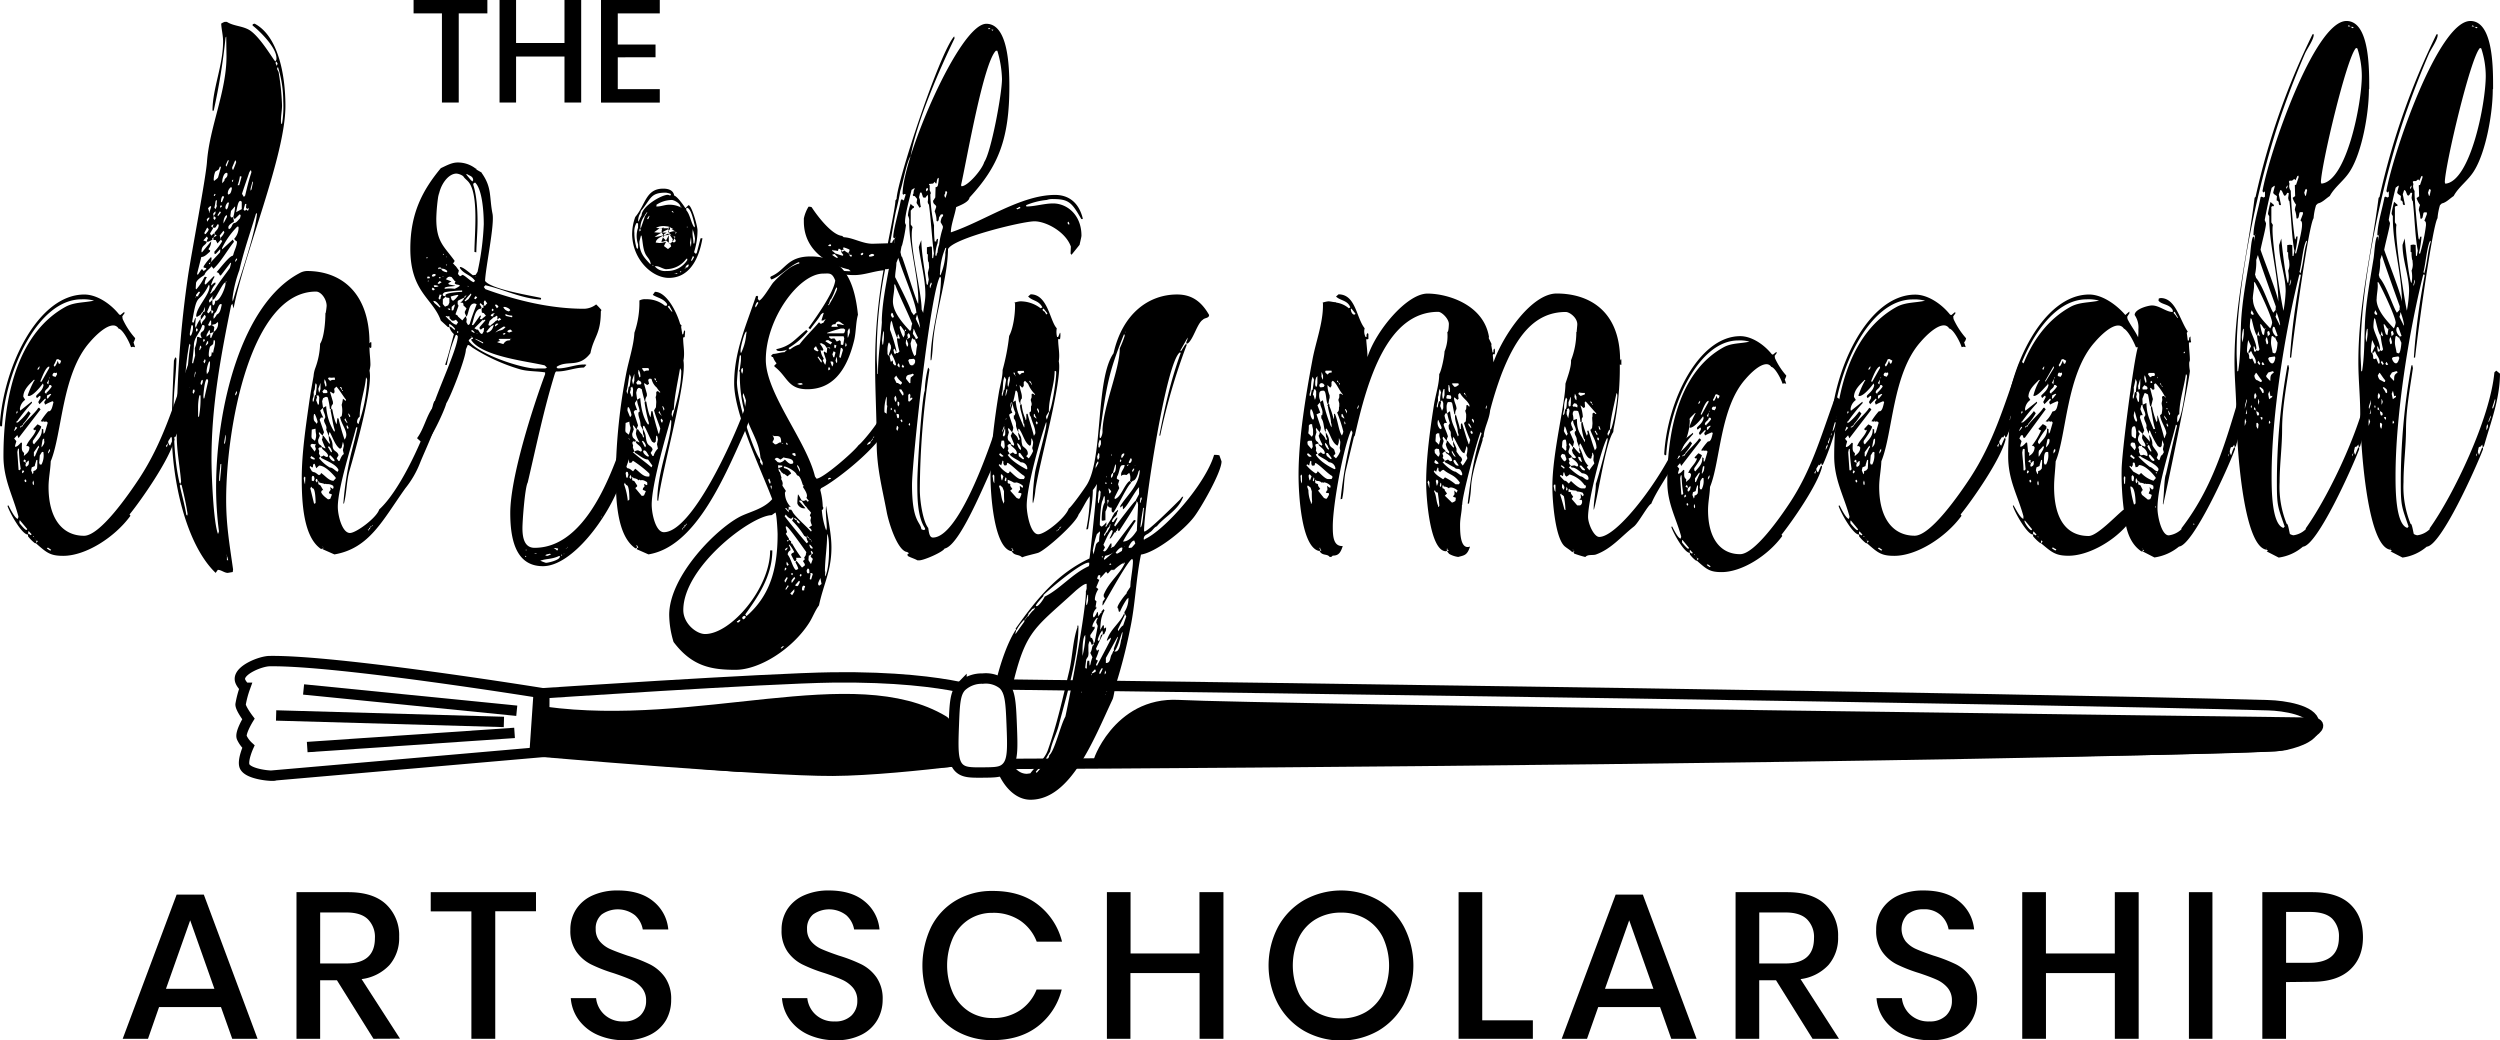 <svg xmlns="http://www.w3.org/2000/svg" viewBox="0 0 722.96 300.88"><g id="Layer_2" data-name="Layer 2"><g id="Layer_1-2" data-name="Layer 1"><g id="Layer_2-2" data-name="Layer 2"><g id="Layer_1-2-2" data-name="Layer 1-2"><g id="Layer_2-2-2" data-name="Layer 2-2"><g id="Layer_0_copy_Image" data-name="Layer 0 copy Image"><g id="Brush"><path d="M292.85,220.9c60.53-.21,272.15-1.84,365-5.1,4.62-.15,16.13-5.75,11.38-6.8-.48-3.62-8.67-4.94-13.27-5.06-76.68-2.13-294-5.08-366.1-6" style="fill:none;stroke:#000;stroke-miterlimit:10;stroke-width:3px"/><path d="M157.52,217.41a58.82,58.82,0,0,1-.28-8.18c.2-2.46.17-8.68.17-8.68S97.85,190.9,78,191.18c-2.52,0-8.75,2.46-8.63,5.21,0,1.08,1.47,2.51,1.47,2.51a28.39,28.39,0,0,0-1.27,4.81c0,1.2,2.27,4.19,2.27,4.19s-2.47,4-1.92,5.38a8.26,8.26,0,0,0,1.92,2.62s-1.72,3.79-1.15,5.58c.9,2.61,8.83,3.1,8.8,2.74Z" style="fill:none;stroke:#000;stroke-miterlimit:10;stroke-width:3px"/><path d="M56.48,105.68c0,5.66-3.51,15.74-5.67,20.52l-.36.38-.27-.75-.45.75-.27-.25-.81,1.26V128l.27.63.27.25,1-2.27.27.25v.26c-1.44,5.79-9.53,17.37-13,21.66l.27.37c-4.59,6.3-13,11.59-19.44,11.59-3.78,0-4.77-.88-7.92-3.65h-.27a11.14,11.14,0,0,1-2-2v-.5c-1.71.12-5.31-6.3-5.94-8.31l.27-.13c.54,1,1.8,3.65,2.7,3.91l.18-.51v-.25C3.74,143.35,1,138.69,1,131.89,1,113,5.9,95.89,19,88.7c2.61-1.39,5.49-1.14,8.19-1.77a11.8,11.8,0,0,0-3.6-.37c-12.6,0-22,20.4-23,36.64l-.27.13c-.18,0-.36-.25-.36-.51C1,106,11,85.17,24.39,85.17c3.51,0,7.47,2.52,10.08,5.79l.36.13,1.08-.88.09.25v.13l-.63.88.09.75a22.26,22.26,0,0,0,3.6,5.54c.09.26-.18.51-.18.76l-.27.5.45,1.39-.63-.13-.54.13c-.45-1.51-2.43-5.29-3.69-5.42v-.12a1.76,1.76,0,0,0-1.44-.76c-2.16,0-5.13,2.9-6.75,4.79-8.19,9.19-8,26.44-11.34,34.5-.09,2.52-.63,4.91-.63,7.43,0,8.94,3.87,14.11,10.26,14.11,4.68,0,13-12.09,16-16.63,6.74-10.32,9.62-20.4,14-32.61a3,3,0,0,1,.81-1.14ZM13,125l.81-2.78-.45-.37c-.81.37-.72-.25-.81-.25v.37l-.77-.15a19.67,19.67,0,0,1,2.16-2.9c1,.25,1.26-1.64,1.53-2.64l-.27-.26a17.58,17.58,0,0,0-2.16,1l-.27-.75.45-.63c.09-.13-.09-.38-.18-.38l-1.62,1.64-.36-.63.63-1.14v-.63h-.27l-.72.63-.27-.38.09-.37c.81-.88,1.8-1.51,2.07-3l-.18-.5c-.81,1.13-2.88,3.65-4.14,3.65L8,114.36a27.69,27.69,0,0,1,1.89-4.28l.18-.13-.18-.13H9.8c-1.08,1.14-3.06,2.77-3.06,4.91l.54.89a3.73,3.73,0,0,0-1.53,2.64l.09.5,3.33-2.64.09.38A50,50,0,0,0,5,121.79H4.8v.5c.18,0,.27-.25.36-.13a17,17,0,0,0,3.06-3.27l.63.63a17,17,0,0,1-2.25,3.15l.09.12L6,123.3H5.8v.38c.27,0,.36-.76.54-.13.54-1.39,3.78-4,4.68-5.54l.27-.13.45.51L5.35,126.7,5,125.82l-.9,1,.63.76-.36,1.26v.38c.63,0,1.26-.76,1.71-1.26l.27.12c0,1.39-.27,2.27.63,2.9l-.09.88c.72-.63,1.62-1.13,1.62-2.52L8.14,129H7.6c.63-1.76,2.16-2.77,2.79-4.53l-.18-.25-.09.25-.54-.38,1.26-1.38a4.49,4.49,0,0,1,1.08.63c0,.75-2,3.52-2.43,4.15v.63l.36.38c.9-1.26,2.25-2.14,2.25-4.15v-.38l.45.25a3,3,0,0,0,.09,1.26Zm-8.91-.51.09.13c.27-.25.54-.63.81-.88l-.45-.38Zm.63-5.16v.25H4.8l.27-.25L5,118.77c-.06,0-.24.38-.24.51ZM5.64,136l.36-.38a42,42,0,0,1-.54-5.92l-.27.13-.18.88.36,5.16Zm2.25,17L5.8,150.51H5.62v.75c.27.38,1.62,2,2,2,.09,0,.18-.11.27-.23Zm-1.53-16.5c0,.13.09.25.09.38L7,136.4l-.36-.5-.27.5Zm1.17-2.64-.18-.51.18-.12-.45-.38-.36.5Zm-.27,5.54h.27l.09-.25c0-.26-.18-.51-.36-.51l-.18.25a1.16,1.16,0,0,0,.18.51Zm1.08-5.54v-.63H8.16l-.63.63-.18.63.18.5c.36-.25.81-.38.81-1.13Zm-.18,20.65.18-.13.54.38.27-.25-.81-.88c-.09-.13-.18.25-.18.25ZM10.8,133h-.27l-.45,1.52v.25l-.9.38L9,136l.45,1.13a1,1,0,0,0,.18-.88l.63-.25.45-.51A21.23,21.23,0,0,0,10.8,133Zm-1,6.55-.18-.63-.18.51a1.34,1.34,0,0,0,.18.88l.18-.25Zm0,15.74L9.62,155H9.53c0,.13,0,.25.09.25Zm1.53-25.94-.18-.5L9.8,130.77v1.13l.27.13,1.08-2.52Zm-.9,27a3.26,3.26,0,0,0-.63-1,3.32,3.32,0,0,1,.61,1Zm0,.76a.5.5,0,0,1,.45-.38l-.09-.38h-.27Zm.45-50.5v.38a.9.9,0,0,0,.54-.88v-.13h-.09Zm1.71,24.68v-.47l-.18-.13h-.27l-.63,1-.18,2.14.18.5H12a5.54,5.54,0,0,0,.61-3Zm-.9-21.15v.25H12l2.25-4V106c-1,0-2.09,3.12-2.54,4.13Zm1.08,17.5v-.76h-.18l-.27.26L12,129l.09.38c.25-.58.75-.88.75-1.76Zm1.44-16.25c0,1-1.26,1.14-1.26,2.15l.45.37V114l.09.25L13.4,114v-.38a11.17,11.17,0,0,0,1.53-1.76c.09-.13-.18-.51-.27-.51ZM14,111l.18-1.26-.63,1c.18.12.27.37.45.37Zm-.45,3.4c.09,0,0,.63,0,.75l.27.13,1-1.26-.27-.13ZM14.8,159l-.9-.63-.36.12c.09.25.81.63,1,.76Zm-.36-28.59v-.59A1.88,1.88,0,0,0,13.9,131l.09.13Zm-.27-20.78h.09v-.12c0,.12,0,.12-.07.12Zm.27-.38-.18-.12v.38Zm.72-.88.09.38.81.25.45-.75-.09-.51-.36.13c-.43-.13-.61-.13-.88.5Zm.36-2.77.18.38h.18a5,5,0,0,0,.81-1.64c.18.25.18.88.45.88.09,0,.18-.12.27-.12l.27-.76-.9-.5-.45.12a8.53,8.53,0,0,1-.79,1.64Zm33.11,22.54-.63.76.19.38h.08Zm3.6-7.68v-.64l-.45.76-.18.88.09.13Zm.81-2.52v-.37l-.72,1.63.09.38h.18Zm.54-1.63v-.13l-.36.76.09.12a1.29,1.29,0,0,0,.29-.75Zm1.26-3.15,0-.34h-.18c-.09.25-.72,2.39-.72,2.64v.26a8.67,8.67,0,0,0,1-2.56Zm.27-1.26h-.18c-.09,0-.09.12-.09.25l.09.13a.82.82,0,0,0,.2-.38Zm.27-.88H55.2v.25Z"/><path d="M127.13,117.89c0,3.78-4.23,12.34-5.67,16a27.88,27.88,0,0,1-4.23,7.3c-6.57,9.19-10.35,17.38-20.52,19.14l-3.42-1.51v-.25a.58.58,0,0,0-.36.25c-5.22-3.4-5.67-13.6-5.67-20.53,0-7.17,1.17-15,2.16-22,.36-2.52.81-5,1.26-7.56a8.55,8.55,0,0,1,.54-2.39,22.15,22.15,0,0,0,1.35-6.93C93.74,97.65,94.1,93,94.1,90.6l.09-.13a16.86,16.86,0,0,0,.27-2c0-2-1.62-4.15-3.06-4.15-18.9,0-26,39.16-26,60.19,0,7.43,1,13,2,20.15l-.09.76-1.44.25c-1,0-1.89-.88-2.88-.88l-.63.88c-8.64-8.31-12.69-26.95-12.69-41,0-6.8.36-13.6.63-20.4l.36-.89c.09-.12.36.26.36.38-.09,4.66-.81,9.32-.81,14,0,7.18.09,15,1.71,21.91l.27.25.18-.62c-.36-4.41-1.26-8.82-1.26-13.35a310.64,310.64,0,0,1,3.33-46.6c1.08-6.92,5-27.45,5.4-32.36.72-10.2,5.66-20.4,5.66-30.73l-.08-5.67-.19.26A189.14,189.14,0,0,1,61.8,32h-.35c0-6.42,3.06-13,3.06-20,0-1.89-.46-3.4-.54-5.17a4.07,4.07,0,0,1,1-.5h.64c2,1.26,4.49,1.13,6.56,2.39,3.15,2,6.93,8.69,7.47,9.07l.27-.51C80.45,14,74.69,8.61,73,7.35c.09,0,.09-.26.09-.38l.54-.13c6.75,3.53,8.91,14.61,8.91,23.8,0,14.49-11.88,42.44-15,58.56l-.35-1.38-.36.5c-3,14.73-5.67,29.09-5.67,44.45,0,4.28.54,18.39,1.89,21.66l.27-.75A100.23,100.23,0,0,1,62.49,141c0-23.17,7.37-53.14,24.11-62a4.7,4.7,0,0,1,2.16-.63c9.63,0,18.09,6,18.09,20.91l.36-.38.18.12v1.39l-.18.25-.36-.25c0,1.76.27,3.4.27,5.16a11.45,11.45,0,0,1-.27,1.64c1.08,4.66-4.23,23.55-5.76,28.84-.9,3-.81,6.42-1.62,9.57h-.18a95.62,95.62,0,0,1,2.25-14.48c.27-1,1.8-7.06,1.8-7.43v-.13H103c-1.44,5.67-5.31,17.63-5.31,23,0,2.51,1.26,7.55,3.51,7.55,1.8,0,7.74-4.41,8.46-6.8,5.67-5.16,11.79-18.26,14.76-26.7.27-.75.81-4.66,1.35-4.66S127.13,117,127.13,117.89ZM54.24,148.62c-.36-2.52-1.08-5.79-1.71-8.31l-.27-.25-.27.37c.63,2.78,1.44,5.67,1.89,8.44l.27.25Zm.81-48.86-.18-.38-.18.38a70.6,70.6,0,0,0-1.08,8.94c0,.13,0,.5.18.5l.45-.25a61.4,61.4,0,0,1,.81-9.18ZM54.24,109l.18.51s-.27,2.64.27,2.64l.09-.25a9.55,9.55,0,0,0,.27-1.51C55.05,109.46,55,109,54.24,109ZM55.8,94.22,55.53,94l-.18.12-.45,2.27v.5l.27.25A5.12,5.12,0,0,0,55.8,94.22Zm2.52,3.52L58,96.86c0-1.38,1.17-.5,1.17-2.64L58.86,94H58.5c-.72,2.51-2.43,3.52-2.43,5.91,0,.51-.45,5-.63,5.55l.27.12.72-2.77-.09-2.14A9.16,9.16,0,0,0,57,97.49c.42-.25.83.28,1.32.28Zm0-3.77c0-1.39,1.17-1.39,1.17-2.52l-.27-.38h-.09l-.9,1.26h-.18v-.88l.63-1-.18-.25L58,91l-1,.63-.27-.12c0-2.65,3.87-6.17,3.87-8.69a1.16,1.16,0,0,0-.18-.51c-3.15,6.3-3.33,1.26-4.86,10.83l.27.13H56L56.42,92h.18l-.18,2.27.27.63v-.25a7.77,7.77,0,0,1,1.17-2.27H58v.75Zm-2,19.14-.18-.51-.34.17-.09.76.27.37Zm.27-5.29-.18-.38h-.09L56,108.57l.09.51h.09Zm.09-22h-.27l.18.25Zm-.09-2.39.18.25a16.65,16.65,0,0,0,2.34-3.53l.18-.12.54.12a3.67,3.67,0,0,0-.63,2l.27.12,2.33-2.39.27.13a9.92,9.92,0,0,0-1,2.26l.09.26s.36-.26.27-.38l.81-.51.09.51A5.06,5.06,0,0,0,61,84.54H60.8v.38c.36,0,.72-.76,1.17-1,1.35-2.27,3-4.28,4.5-6.42l.36-1.39L66.74,76h-.1l-2.78,3.65h-.27c-.18-.5-.45-.88-.81-.88h-.09v-.13c.9-1,3.68-4.66,4.59-4.66l.17-.25c.27-1.26,1.08-2.52,1.08-3.9a1.81,1.81,0,0,1-.81-.76A4.88,4.88,0,0,0,69,65.77l-.1-.25h-.27a24,24,0,0,0-4.4,6.17v.37h.08l3-2.77.36.63c-2,2.52-3.78,5.8-5.94,7.81L61.19,77c-.63.88-1.71,1.38-2.07,2.51-.72.51-2.07,1.26-2.43,2.27Zm.81,2.39-.09-.13v-.25l.54-.88-.27-.25c-.18,0-.81.88-.9,1v.37h.54ZM56.68,95v.76l.27.13.27-.51L57,95Zm1.53-20.65L57,79.15l.18.37,1.08-1.63h.27l.36.5.81-.63-.18-.25-.63-.13V77A16.57,16.57,0,0,1,61,74.36c.09-.12.18.38.18.38l-.09.75-.27.51,2.79-3,.09-.51v-.38h-.09l-1.17,1.26-.37.13L62,73v-.23a16.44,16.44,0,0,0,2.25-3l-.36-.51v-.63a3.84,3.84,0,0,0,1-1.51l-.27-.38-1.09,1.39.37,1.13-1,1.14-.54-1H61.8l-.08-.13v-.63l-.36.26.09.37a5.94,5.94,0,0,1-1.26.63H59.8a1.82,1.82,0,0,1,.36-1l-.36-.51-1,1.14,1,.37c-.27,1.14-1.53.88-1.53,2.9v.13h.18l2.61-3.15a3.45,3.45,0,0,1-.72,2.14v.25l.45.25-.09.38c-.79.64-1.51,1.52-2.5,1.52ZM58,114.77c0-.25,0-.5-.18-.5l-.18.13a16,16,0,0,0-.36,3.65v2.39l.09.13.18-.13A29.92,29.92,0,0,0,58,114.77Zm-.36-13.6.18.13a2.45,2.45,0,0,1,.45-.88L58,99.91l-.18.26Zm1,8.82-.09-.13h-.09c-.27.13-.45.76-.45,1.14l.18.37a1.74,1.74,0,0,0,.44-1.41Zm0-19.77.54-.13L59.29,89v-.25l-.36.88c.09.12,0,.25-.09.12l-.18.38Zm0,.25h.14l-.18-.25Zm.09,7.68a1.7,1.7,0,0,0,.18.76l.36-.51-.09-.25Zm.54,5.67-.45.75.27.51c.18-.13.27-.51.36-.76Zm.63,5.79c-.72,0-1.08,4.28-1.08,5.16l.09.51.18-.13,1.08-4.78a.77.77,0,0,0-.28-.79ZM59.2,67.68h.27l.72-.89.18-.5-.45-.5-.81,1.51Zm.72,31-.45,1.13.09.12.63-.62v-.63ZM61.8,96l-1,.38-.09.25v-.89l-.18-.38-.81,1.51.09.63.09-.25.81-.63h.09v1l.18.12h.09Zm-1.07,9.19v-.63h-.27a7.89,7.89,0,0,0-.72,2.9l.09.76.54-.76a9.65,9.65,0,0,0,.35-2.32ZM59.8,63.36l.09.76.63-.88v-.38h-.09ZM61.06,88.3H60.7l-.81,1.89.27.38h.18l.63-.76h.09Zm-.9-28.08a5.5,5.5,0,0,1,.36,1.38h.18l-.09-.12h-.09l.54-1.64c.09-.13-.27-.25-.27-.25ZM63,93.34,63,93.08l-.72.63L61.06,94V92.71H60.8L60.17,94l.36.25.54-.25a1.53,1.53,0,0,1,.9.63L61.78,96a2.86,2.86,0,0,0,1.28-2.64Zm-1.71,8.31c0,.12.27.5.36.38.08-1,.54-2,.54-3.15,0-.25-.09-.51-.27-.51H61.8l-.17,1.14-.9.75a8.3,8.3,0,0,0-.36,2.52l.18.5.54-.37ZM60.8,76h-.27a.63.63,0,0,0-.09.38h.09c.18,0,.18-.13.27-.26Zm4.4,5.92v-.26c-.8,0-2.87,5-3.59,5h-.18v-1a5.78,5.78,0,0,0-1,1.26l.09.51h.18l.72-.76v1.26l.18.38c.44,0,.63-.88.63-1.39,1.1.66,3-3.62,3-5ZM61.8,68.65l.82-.5c0-.25-.55-.25-.55-.5v-.38c.55-.76,1.18-1.13,1.18-2.27l-.18-.12h-.18l-.54.88-.36.12-.54-.12.27-.76v-.12h-.09l-.63.5a3.13,3.13,0,0,1,.63.63l-.9,1.51.36.63.71-.63.27.13v.5C62.06,68.28,61.71,68.53,61.8,68.65Zm-.62,22h.18l.36-.5-.27-.38h-.36Zm.27-5h.18V85.4Zm.18-23.8.17.63-.08.76.35.38.28-.38v-.38l-.55-.38.55-.88-.09-.5c-.09,0-.19.38-.27.25Zm2.52,26.2-.27-.13c-.81,0-1,2.27-1.81,2.65l-.35,1,.08.63a5.12,5.12,0,0,0,.91-1.26c1-.37,1.16-1.76,1.43-2.89ZM61.8,51.9c0,.13,0,.38.19.38.27-.25.9-.63,1.08-1l.81-2.9-.18-.25h-.09l-.36.88-1,.63A6.74,6.74,0,0,0,61.8,51.9Zm.27,4.79.28-.5-.28-.13-.27.5Zm.64,1.51v-.38l-.36.26a17.11,17.11,0,0,1-.36,2l.36.38.36-.88-.09-.38Zm1.17,3.28-.27-.38-.72,1.13.18.25ZM64,134.26v-.12l-.27.12c-.09,1.52-.36,2.9-.36,4.41v.51l.27-.26c.08-1.51.35-3.15.35-4.66Zm.18-74.55L64,59.34c-.19,0-.36.25-.36.5l.09.25Zm-.27-1.38.09.12h.18l.63-1.51-.27-.25c-.47,0-.64,1.13-.64,1.64Zm.36-5.67V53l.63-.76c0-.88.89-.63.89-1.89,0-.25-.08-.37-.27-.37-.82,0-1.26,1.75-1.26,2.64Zm.36,11.59v.37l1-1.88v-.51c-.56,0-1,1.26-1,2Zm.62,61.7-.08-.25-.36,2.39.09.26H65a6.72,6.72,0,0,0,.26-2.4Zm0-78.2.19.38h.08l.64-1.64v-.13h-.27Zm1,11.08L66,58.45a2.07,2.07,0,0,0-.81,1.77l.27.37c.53-.37.53-1,.72-1.76Zm-.81,22.42a.73.73,0,0,0-.19.37h.19Zm.08,79.08-.08.25.08.13Zm.1.38V162H66c-.18-.38-.18-1-.45-1.26Zm.27-104.65.17.25.1-.12c.63-.13.72-1,.9-1.64l-.18-.5a2.25,2.25,0,0,0-1,2Zm.17,9.7c0,.25,0,.38.19.5.9-.38.71-1.38,1.44-1.76.62,0,1.25-.88,1.71-1.39l.17-.63a.41.41,0,0,0-.27-.5L68,63.24h-.35l-.19-.5a15.93,15.93,0,0,0,.54-2.9l-.08-.13L66.8,61l-.19,1.39.19.5.62-.12-.08.12.27.76v.5c-.42.25-1.59.88-1.59,1.65Zm1-13.48.09.38c.08,0,.27-.38.27-.5V51.9Zm.09-3.52.18.37h.09a23,23,0,0,0,.89-2.26l-.18-.51-.17.13-.81,1.89ZM74,61.85c-1.62,5.42-3.51,10.71-4.77,16.25a35.44,35.44,0,0,0-2,8.18,3.32,3.32,0,0,0,.09.89c2-7.06,6.2-18.26,7-25.32l-.09-.25ZM68.1,75.71l.45-.63V74.7a1.07,1.07,0,0,0-.54.88Zm.45,37.65-.18-.25L68,114l.09.38a1.58,1.58,0,0,0,.44-1Zm-.27-52,1.63-.88V58.33l-.37-.25c-.81,0-1,2.51-1.27,3.27Zm.46-7.81h.44l.63-2.26V51h-.44a11.42,11.42,0,0,1-.64,2.51Zm3.32-3.65c0,.13-2.07,5.92-2.07,6.17l.54.88.36-.38c.54-2.26,1.08-4.53,1.8-6.67,0-.13,0-.63-.18-.63h-.09Zm-.9,10.2v-.38l.09-.75h-.36l-.45,1.63.36.38.45-.38.45.38.19-.38v-.37l-.1-.13-.27.38ZM73,52.54l-.54,2v.63l.27-.38.45-2.14-.09-.13Zm6.66-34.37.36.88.27-.63-.36-.63Zm.72,1.13-.27.63.45.88a70.25,70.25,0,0,1,1,9.7c0,1.63-.45,3.52-.27,5l.09.38.18-.12a30.08,30.08,0,0,0,.36-6.43,33.58,33.58,0,0,0-1.55-10Zm7.92,118.75-.18-.25-.27.38a6.8,6.8,0,0,0,.36,1.89Zm8.82.25-.09-.25c-1.17-1.38-3.15-3.4-4.68-3.4h-.09l-.81.76L91,134.15c-.54-.13-.45.5-.54,1h-.27l-.45-.38-.18.25v.13l.63,1.13.45.25c.63,0,1.08.63,1.62.88l.45-.25.13-.39c1.17.76,2.25,2.27,3.6,2.27Zm-7.38-5.91a1.81,1.81,0,0,0,1.08.5H91v-.38l-1-.63Zm1.53,13c0-.76-.09-4.41-.9-4.16l-.36-.5-.27.5,1.08,4.41h.27ZM89.8,129,91,130.61l.36-.75-.27-.89c.09,0,.36-.88,0-.5l-.9-.12-.36.25Zm.27-2.77.09.51.9.75a3.81,3.81,0,0,0,.36-1.76,13,13,0,0,1-.18-1.76l-1.08.25ZM90.16,138v1l.45.13h.09l.27-.63-.17-.77-.45-.13Zm.27-21.91h.27l.36-1.76.27-.13.36.63-.27.88.54,1.39.27-.25.09-1.77v-.25l-.36-.63c-.09.25-.54.38-.63,0,.09-1,.27-1.89.27-2.9l-.27-.5c-.36.63-.09,1.64-.54,2.27l-.09.5a2.89,2.89,0,0,1-.27,1.76Zm.63,3.65H90.8l-.09.63v.51c0,1.13.54,1,.9,1.76,0-.13.09-.51.27-.51a10.21,10.21,0,0,0-.84-2.4Zm.81,19.27-.18-.5h-.27l-.18.5.36.5h.09Zm.18-26.57.18,1,.09.12.36-1v-1.83ZM93.31,126l-1-1h-.09v.37l.27.63L92,127.21c0,1.76.72,1.14,1.08,2l1,.5v-.25a17.23,17.23,0,0,1-1-2.39l.18-.38Zm-.18,3.4h-.81l-.27.38.27.63-.09.76.45.88-.45.38a10.85,10.85,0,0,0,3.15,2.77c.9,0,1.44.88,2.25,1.25l.27-.5c-.54-1.64-3.69-2.77-5-3.52l-.18-.38a1.44,1.44,0,0,0,.9-.38,1.6,1.6,0,0,0,1,.5l.27-.25c0-.88-1.26-1.64-1.71-2.14Zm3.15,12,.18-.38-.09-.51a2.72,2.72,0,0,0-1.89-.5l-.27-.13-.27.13c-.36-.25-1.53-.38-1.62-.5l-.09-.38-.18.13V140l.63.38.81,1.38h-.36l-.27.51c.27.88,1.35,1.63,2,2.14l.63-.13L96,143l-.9-.37.09-.38.45-.63-.18-.76Zm-2.79-20.66H92.8l-.36.63L93.7,125l-.45,1h.27c.63.76,1.17,1.64,1.8,2.4l.09-.38-.27-.76L95.05,126l-.72-1.76c.36-1.13-.63-1.76-.63-2.77l.36-.76c0-1-.63-1.63-.63-2.64v-.13l.9-.5a15.3,15.3,0,0,0,2.34,7.43l.18-.38c-.63-1.89-.81-3.9-1.26-5.79.27-.13-.09-.63-.18-.38a21.88,21.88,0,0,0-.63-3.4l-.36-.13c-.18-.12-.81.26-1,.38l-.27.88.27,1.89-.81.76a12.88,12.88,0,0,0,.86,2Zm-.27-7.55.27.5h.9l.36-.25-.27-.63-.72-.25Zm0,44.83.18.12c0-.12,0-.12-.09-.12Zm.18.5h.4l-.36-.12Zm.36-48,.36,1.26h.09l.18-.12a3,3,0,0,0-.54-2Zm1.08-1,.63.63a1.53,1.53,0,0,1,1.26-.26l.18-.25-.18-.5a3.69,3.69,0,0,1-1.62,0Zm.9,21.28c.09,0,.18-.13.27-.13a2.91,2.91,0,0,0-.9-1.64l-.27.26ZM95.11,126c1.53,2.14.81,2.9,1.26,3.78s1.26.76,1.53,1.89l-.54.88.54.76h.27c.36-.76.63-1.64,1.26-2l-.27-1.13.27-1.26a3.66,3.66,0,0,0-.27-1.13l-.36,1.63-.45.38c-1.35-.88-2-3-2.88-4.66L95.2,125Zm.09,6a2,2,0,0,0,1.26,1.38h.27V133a7.86,7.86,0,0,0-1.26-1.38l-.27.25Zm.63-13.86v.13l.27.13c.18,1,.72,3.65,1.26,4.28l.18-1.64.09-.12.27.12a61.39,61.39,0,0,0,1.71,6v.12a2.18,2.18,0,0,0,.54-1.38c0-1.64-1.53-3.4-1.8-5.17l.45-.25a7.52,7.52,0,0,0,0-3.27,9.75,9.75,0,0,0,.36-1.77,2.08,2.08,0,0,1,.72.63l.18-.25v-.12c-.81-1-2-3-2.79-3.78l-.63.63c.09.75.27,1.13-.27,1.38l-.72-.5h-.18v.13l.81,2.77v.63a1.47,1.47,0,0,0-.48,1.34Zm2.52-6,.18.13L99,113h.18v-.21h-.27a1.37,1.37,0,0,0-.27-.88h-.27ZM99.88,121H99.8l-.18.38.63.88.27-.13-.27-.25Zm.54,2-.18.12a1.37,1.37,0,0,0,.27.88h.18l.09-.37Zm.27-3.28.36.88h.09l.18-.25-.45-.75h-.07Zm2.61,2.52.27.38h.09a42.28,42.28,0,0,0,2.52-12.72c0-.25-.27-.76-.36-.76v.26c-.36,3.65-1.8,7.3-1.8,11.08a1.87,1.87,0,0,0-.74,1.78Zm3.42,30.85h-.27l-.09.13.18.25Zm.36-.5c-.27,0-.36.13-.36.5.16,0,.34-.23.34-.48Zm0,0,.36-.38c-.29,0-.38,0-.38.4Zm.72-.76h-.09l-.27.38c.16,0,.25-.1.36-.36Z"/><path d="M179.42,139.55c-3.51,10.08-14,24.18-22.41,24.18-7.11,0-9.45-6.29-9.45-15.36,0-10.33,6.48-30.48,10.08-40.17v-.51c-2.34-.38-4.95-.25-7.2-.88a53.08,53.08,0,0,1-13.64-6.17c-.45-.25-1-.88-1.53-.88l-.54,1.26c0,2.39-4.41,13.72-5.67,15.61-.45,2-5,11.72-6.39,11.84a26.71,26.71,0,0,1-2.07-1.76c2-2.65,2.7-6.42,4.59-8.94,1-4,7.2-17.13,7.2-20.53l-.27-.38h-.32a43.93,43.93,0,0,0-2.61,8.69c-.18,0-.36,0-.45-.12,1-2.9,1.71-5.92,2.52-8.82a4.37,4.37,0,0,1-1.35-2.14c0,.13-.27.13-.36.13l-2.07-1.89c-2.25-6.43-8.82-8.19-8.82-20.78,0-10.33,3.6-17,8.82-23.3,1.62-.75,3.15-1.64,4.86-1.64a8.32,8.32,0,0,1,5.23,1.78c.09-.13.27.12.18.25l1.53.88V50c3.06,4.28,2.16,6.92,3.15,11.83.63,3.15-2,15.49-2.16,19.4,1.62,2.39,13.41,4.28,16.11,4.91l.09.12c0,.13,0,.38-.18.38-5.67-.38-10.44-2.89-15.93-4.15l-.45.5.45.63c9.36,3.4,19,5.67,28.62,5.67a5.93,5.93,0,0,0,3.42-1.26,19.66,19.66,0,0,1,1.53,1.63l-.18.38c0,6.68-2.07,7.31-3,12.09-3.33,4.41-6.57,1.89-9.72,3.91-.18.25.18.5.36.5,2.52,0,5-1.13,7.47-1.13a1.27,1.27,0,0,1,.72.12l-.72.76c-2.52,0-5,1.13-7.65,1.13h-.41l-.27.38c-3.24,10.45-5.4,21-7.92,31.73-.81,1.39-1.53,11.08-1.53,13.23,0,3.4.9,5.66,3.51,5.66,17.73,0,24.66-30.85,26.37-32.24l.36.13L182.8,128C183,130.77,180.41,136.77,179.42,139.55ZM123.53,74.7l.09-.13c0-.12,0-.25-.09-.25s-.18,0-.18.25.09.13.18.13Zm.63,5.79.18-.12-.18-.38h-.54c0,.12-.09.25-.09.38v.12Zm-.18.88-.09-.12V81l-.18.25v.12Zm.9-1.51.27.13a1,1,0,0,0,.9-.51l-.27-.25h-.36l-.45.25Zm.36,4.16.54-.38-.63-.5-.27.37v.13Zm.27,3h-.27l.18.25s.18.13.09.25l1.62,1.39.27-.13c-.54-.73-1.17-1.74-1.89-1.74Zm.54-4.53h-.45l-.18.12.18.38h.45a1.81,1.81,0,0,0,.75-.22c0-.14-.66-.26-.75-.26Zm.75-25.42.09-1.26a51.49,51.49,0,0,0-.72,7.43c0,6.8,2.34,8.06,5.31,12.21l-.27.51-.27.12.81.89h.05l.9,1.25-.27,1,.54.63h.18l.63-.38c1.08.51,2,1.64,3.15,2.14l.45-.37c-1.17-1.77-3.24-1.89-4.41-3.78l.09-.25c.9,0,2.79,1.76,3.69,2.39l.81-.13.54-.88a78.24,78.24,0,0,0,1.8-13.72c0-3.15-.36-10.08-2.52-12.09l-.45.25-.09.38c1,2.89,1.26,7.3,1.26,10.57,0,3-.27,5.92-.36,9l-.54-.13c0-5,1.26-16.12-1.53-20-.54-.76-1.26-1.14-1.71-1.89a4,4,0,0,0-1.89-.76C129.56,50.14,127.13,53.67,126.8,57.07Zm.09,25.06.81-.51-.54-.37-.63.63Zm.72-4.54c0-.25-.45-.25-.54-.25l-.36.13v.38s.18,0,.09-.13h.72Zm-.45,7.56-.36,1.13.36.38.27-.38V86l.27-.75a.82.82,0,0,1-.57-.13Zm0-4.66.36-.12-.36-.26c-.09,0-.18.13-.27.26Zm.72-2.27a2.86,2.86,0,0,0,1.35.51l.09-.13v-.25a2.05,2.05,0,0,0-1.8-.63Zm.18,1.64H128V80h.36c-.12,0-.21-.13-.3-.13Zm.09-6.17h.18v-.25h-.27Zm-.09,11.59c0,.37.63.37.9.37l-.09-.12-.09-.13c0-.75,4.14-1,4.86-1V84a33.48,33.48,0,0,0-5,.5c-.25.13-.61.38-.61.76Zm0,2.64.63.76.9-.38.36-.76V86.16l-.9-.13-.09-.25a4.65,4.65,0,0,0-.9.76Zm.54-4.53.09.12a10.86,10.86,0,0,1,2.79,0,6.47,6.47,0,0,0,1.53-.88c-.45-.5-1.17-.12-1.53-.75l.27-.51-.27-.12-.9-1.14L130,80l-.45.12-.63.63,1.62.63-.9.51.18.37,1.89.38c-.66.25-3.18.14-3.18.76Zm3.06,10.45-.09-.13.36.26.54-.76-.63-.76a1.37,1.37,0,0,1-1.17.26L130,92v-.38c0-.25-.36-.12-.72-.12l-.18-.13-.27.13c.54.38.9,1,1.44,1.26.36.63,1.08.88,1.62,1.26Zm-2.61-19.39c0-.13.09-.13.18-.13l-.18-.12-.09.12Zm-.09,2c0,.13.09.25.09.38l.27-.25c-.12,0-.3-.12-.39-.12Zm1,12.72-.54.13.54.37.27-.12Zm.36,5.29,1,.88h.27v-.25a6,6,0,0,0-1.53-1.39c-.09-.12-.18.13-.18.26s.13.81.4.51Zm1.17-7.81-.27.25a8.79,8.79,0,0,0,1.35-1.51l-.18-.12a11.36,11.36,0,0,0-2.07.5l.27.88L131,87Zm-.69,3.12h.09l.27-.13-.09.13.45-1.39-.09-.37-.81.75v1Zm4.5,4.16c.18.12.45-.13.54-.26.54-1.88,1.26-3.77,2-5.66a1.29,1.29,0,0,0-.63-.25c-1.62,0-1.53,2.39-2.25,3.77h-.09l-.45-1v-.38l.45-.88v-.13l-.9-.88a.55.55,0,0,0-.27-.73l-.09,0h-.54a2.87,2.87,0,0,0,1.17-1.38c.09,0,.45-.25.45-.38v-.13c-.18,0-.45,0-.36.38l-1.8.88-.18.26V88a.53.53,0,0,1,.18.63l-.81,2.26.63.38.09.25,1.26,1.14.9-1.14h.09l.27.76c0,.25-.09.63-.09.88Zm-2.79,2.26v-.37h-.36v.12a.71.71,0,0,0,.18.38Zm1.8-9.19.27.13.9-.63.81-1.26-.09-.38A16.18,16.18,0,0,0,134.33,87Zm.36-1.39.27-.25h-.27Zm.18-35.13,1.44,1.76c.18-.12.18.25.27.25l.27-.37c0-1.14-1-1.26-1.53-1.64-.09,0-.18-.13-.27-.13h-.18ZM135.57,83l-.27-.25v-.13l-.09.13h.09V83Zm19.53,23.55h2.52a1.08,1.08,0,0,0,.54-.25l-.63-.63c-4.59-1.14-18.09-2.52-21.24-7.31v-.25l.45-.12.09-.26-.09-.12h-.45V97.2l-.18.25s.27.13.18.25l-.72.63v.26c2.9,3.94,15.41,8,19.55,8ZM136.56,95.44l-.36.25.72.5h.45c-.25-.21-.52-.59-.79-.71Zm3.15-7.06-.63-.62c-.09-.13-.36,0-.36.25l.54.88-.18.38c-1.71,0-2,2.89-2.61,4.66v.12l.45-.12,1.89-2.65h.27v.13l-.27.75v.13h.63v-.13l1.08-.88-.63-.75a5.29,5.29,0,0,1-.54-.13l-.09-.88c0-.51.36-.51.63-.63Zm-2.61-2.14.27.26h.18L138,86l-.45-.38Zm2.34,6.17v.26l-2.25,2.26.63.38h.36c.45.51.63,1.26,1.26,1.26l.45-.75c0-.38.09-.63.09-.89l-.09-.12c-.27,0-.63.38-.81.5H139l-.36-.38.09-.37,1.62-1.89-.09-.26-.63.26Zm-1.89-12.59-.09.13.27-.13Zm0,18.14-.09.12,2.25,1.26V99Zm.27-1.39H138v-.25Zm2.07-9.19L140,88l-.27.37h.63a1.54,1.54,0,0,1,.54-.62l-.63-.89a.61.61,0,0,0-.34.55Zm.72,8.56.27.25a2.33,2.33,0,0,0,1.71-1.63l.18-.38v-.13c-.79,0-1.51,1.18-2.14,1.93Zm1.26-1.89a9.69,9.69,0,0,0,1.62-1.38c.36.37.36-.88.36-1.14l-.18-.25-.81.51h-.27v.12l-1,.88-.36,1.14c.18.37.36.12.54.25l.09.25Zm1-3.4h.27v-.12c-.18,0-.45.12-.63.12L142,91l-.09.38.63.12Zm-.45-1.38-.27.37.27.38.36-.38-.27-.37Zm1.26-.13.45-.38c0-.38-.54-.63-.72-.75l-.27.25Zm-.45,5.29c.27-.25.63-.5.9-.76l-.36-.12-.36.12-.27.38Zm.27,1.51h-.09v.38Zm0-.12v.12h.18c1-.63,1.53-.12,2.52-1.38l-.45-.13h-.09a20.57,20.57,0,0,0-2.15,1.43Zm.27-3.41.36.38.81-.38-.45-.5Zm.54,5.92.36.26-.81.25V99l1.71.51a2.19,2.19,0,0,1,1.08-1l.9-.13V98H144.4l-.27.37Zm1.08-3.77.27-.13Zm0,2,.27.25.54-.25-.18-.25h-.22Zm1.8-6.55.36-.25c0-.5-1.26-1-1.53-1h-.36l-.09.13a2.2,2.2,0,0,0,1.63,1.17Zm.9,1.26a4.06,4.06,0,0,1-1.71-.38L146,91l.36.38,1.71.38.09-.26Zm-.9,4.91,1-.37-.54-.51a1.57,1.57,0,0,0-1,.51Zm.45,1.77h.16v-.18Zm4.59,63-.27-.25-.09.25.09.13Zm0-1.76v-.25h-.18v.25Zm2.88.88a1.14,1.14,0,0,0-.63.13h.72ZM162,161l-.27-.25c-2.07,1-3.6.76-5.49,1.38a11.32,11.32,0,0,0,1.62.63c.72,0,3.78-.75,4-1.63Zm-4.32-.38.54.13a3.8,3.8,0,0,0,1.17-.5l-.45-.13c-.26.14-1.07.14-1.25.51Zm2.43-2.14a3.4,3.4,0,0,1,1,.76l.27-.38v-.25c-.36,0-.63-.13-.9-.13Zm2.43,2.14c0-.25,0-.25-.18-.25v.38c.1,0,.19,0,.19-.12Zm.63-.37v-.13c-.09,0-.18,0-.18.13Zm.63-1.64.09-.13c-.09,0-.27.13-.36.13Zm.36-.25-.18-.26v.26Zm9.63-8.69h0V150a.59.59,0,0,1,0-.37Zm.09,0c.09-.13.09-.13.18-.13l-.09-.25Z"/><path d="M217.94,115.63c0,2.89-1.71,7.3-2.79,9.69-6.3,14.23-14.49,32.87-27.63,35l-3.42-1.51c0-.25.36-.5.54-.38-.18-.12-.27-.75-.54-.75H184l.27.63-.36.25h-.18c-5.31-3.65-5.67-14-5.67-21.41a168.05,168.05,0,0,1,3.06-29.34c.72-3.65,2.16-7.94,2.34-11.59a26.61,26.61,0,0,0,1.44-9.32,3.44,3.44,0,0,1,1.89-.37,8.29,8.29,0,0,1,5.49,1.88h.45l.18-.12v-.38c-1.08-1.64-2.79-1.76-4.14-2.64l.63-.88c3.24,0,6.21,5.54,7.29,9.31l.45.51-.18.25.36,2.27.27-.13.27-1.13.27.38L198,97.48l-.45.13c0,2.39.54,4.28.09,6.67,1.08,6.17-6.21,31.49-7.29,40.55l-.27-.12c0-8.44,4.05-17.51,4.05-22.92l-.09-.38-.18.13c-1.62,5.66-5.4,18.76-5.4,24.43,0,2.64,1.17,7.93,3.51,7.93,8.1,0,20-26.45,23.22-35.26.54-1.51.45-3.28.9-4.66l.36-.5C217.22,113.49,217.94,114.49,217.94,115.63Zm-39,20.9-.36.38.27,1.76.18.38a11.8,11.8,0,0,0-.06-2.52Zm8.91.76-.09-.38a31.79,31.79,0,0,0-4.68-3.65H183l-.36.5-.63.13-.2-1.12c-.18-.25-.54.25-.36.51l-.18.63H181l-.45-.51-.18.25a6.83,6.83,0,0,0,1.08,1.77c.63,0,1.08.5,1.62.88l.63-.76c1.17.88,2.25,2.27,3.6,2.27h.45ZM182,144.46c0-.75,0-4.15-.81-4.15l-.36-.38-.09-.38-.27.51a19.6,19.6,0,0,1,1.08,4.78Zm-1.44-17L181.8,129h.09l.27-.62-.09-.63c-.45,0,.27-.89-.18-.89l-.9-.12-.36.38Zm0,3.28a1.68,1.68,0,0,0,1,.75l.18-.25v-.12l-1-.89-.18.38Zm.27-6.3.09.51.9.75a7,7,0,0,0,.54-2,6,6,0,0,1-.36-1.77l-1.08.38Zm.09,12.34.18,1.26.27.13h.09l.27-.88-.18-.76-.36-.13Zm.45-22.92h.09l.36-2,.27-.13.36-2.64-.36-.88c-.36,1.51-.45,3.4-.9,4.91Zm.45,3.91h-.27l-.09.5v.5l.72,1.77h.18l.27-.51a9.17,9.17,0,0,0-.78-2.26Zm.81,20.27-.27-.75L182,138l.36.51h.09Zm-.36-25.94.18.38-.27,1,.54,1.38.27-.38.09-1.89v-.12l-.28-.7-.36.38Zm.54-44.58a14.46,14.46,0,0,1,.9-4.78c3-3.53,3-8.19,8.1-8.19,1.08,0,2.88.25,3.15,2,.9.26,2.7,2.78,3.24,3.66l.9-.88c.9,0,2.61,6,2.61,7.3a21.06,21.06,0,0,1-1,6.3l.54.5.27-.38,1.08-4.15h.54c-1.17,6.92-4.32,11.46-9.72,11.46-4.91,0-10.62-5.41-10.62-12.84Zm0,42.44a6.73,6.73,0,0,0,.27,1.26l.36-1.13v-2Zm1.26,14.23-.81-1.13H183l.27,1.13-.45,1.26c0,1.64.9,1.26,1.08,2.14l-.45.13-.36-.13-.27.5.27.76-.09.5.45,1.26a1.84,1.84,0,0,1,1.08-.38l.81.38.27-.25c0-1.26-1.17-1.64-1.71-2.39v-.38l.63.13.09.12.27.13v-.2a6.59,6.59,0,0,1-1-2.4Zm2.16,15.74.81.38.18-.25-.09-.63c-.63-.38-1.26-.76-1.89-.51l-.27-.25-.27.25a2.23,2.23,0,0,0-1.44-.63L183,138h-.19v.88l.63.26.81,1.25v.26l-.54.5,1.89,2.27.63-.13.54-1.26-.9-.38.09-.5.45-.5Zm-2.79-9.32-.45.13c1.8,1.64,3.69,2.89,5.4,4.41l.27-.51-1.26-1.76c-1.26,0-2.52-1.26-3.69-1.89Zm.81-12h-.63l-.36.5,1.26,3.91-.45,1.13h.45a9.53,9.53,0,0,0,1.26,1.64c0,.25.18.75.36.75l.09-.38-.27-.75-.09-1.26-.63-1.13c0-1.51-.63-2.4-.63-3.4,0-.26.09-.63.36-.51,0-1.26-.72-2.14-.72-3.52l-.63.88v.38Zm-.81-51.13a16.24,16.24,0,0,0,.63,4.16l.27.37.18-.37v-1a7.28,7.28,0,0,1,0-4.79V64.62l-.27-.12h-.18a4.68,4.68,0,0,0-.6,3Zm.54,43.2.27.5h1l.27-.38-.27-.5-.72-.38Zm.27,4.91.9-.51c.18,2.65.81,5.8,2.25,7.68.09.13.27-.25.27-.37a42.7,42.7,0,0,1-1.26-5.92c0-.13.18-.51,0-.51-.27-1.13-.63-2.26-.81-3.4l-.63-.37h-.36l-.36.37-.27,1Zm.3-51.82.09.38a16.35,16.35,0,0,1,.9-1.89c.09-2.64,5.76-5.92,7.56-5.92a1.68,1.68,0,0,1,.72.25l.18-.37v-.13a6.51,6.51,0,0,0-1.44-.38c-4.59,0-4.23,1.77-7.2,5.29l-.18.63A4.05,4.05,0,0,0,184.55,63.77Zm0,44.08.36,1.26H185l.18-.13a3.75,3.75,0,0,0-.45-2h-.09Zm.36-41.06.09.13.27-.25-.09-.63c-.27,0-.27.47-.27.73Zm3.24,9.58c0-1.26-1.08-2-1.53-3-.72-1.51-.72-3.4-1.08-5.16l-.18-.13c-.09.38-.45,1.64-.45,1.89,0,3.28,1.53,4.66,3.15,6.43Zm-1.71-14a5.66,5.66,0,0,0-1.26,3.52h.18l1.17-3.4Zm-.81,44.2.63.88a1.56,1.56,0,0,1,1.26-.25l.18-.25-.18-.51H185.9Zm.9,22.79.27-.38a2.55,2.55,0,0,0-.9-1.51l-.27.13ZM186,124.2c1.08,1.89.54,2.39,1.17,3.9.36.88,1.53,1,1.53,2l-.54.88.54.88H189a4.86,4.86,0,0,1,1.26-2.14l-.27-1.26.27-1.38-.18-.89-.27-.25-.09.38-.09,1.39-.45.37-.63-.37c-.81-1.39-1.44-3.15-2.25-4.54-.18-.12-.45.13-.36.38Zm1.26,7.81h.27l.18-.13c-.45-.63-.81-1.64-1.44-1.64l-.27.13c-.09.75.81,1.4,1.26,1.63Zm-.63-16v.13h.27c.18,1.13.72,3.9,1.26,4.53l.18-1.76h.36c.45,2.14,1.08,4.28,1.71,6.42l.18.13.36-1.51c-.54-1.77-1.35-3.53-1.8-5.29l.54-.88.09-1.51a8.14,8.14,0,0,0-.18-1.39l.18-.63v-.88l.27-.25h.27l.36.38c.09,0,.27,0,.27-.13a5.78,5.78,0,0,1-1-1.26,4.6,4.6,0,0,1-1.53-2.52l-.54-.12-.45.37.27,1.14-.54.37-.72-.5h-.18V111l.81,2.89v.63a2.1,2.1,0,0,0-.44,1.5Zm.54-54.52v-.13h-.09l-.63.88v.13l.09.12Zm0,1.63v.13l.09.12h.18a3.54,3.54,0,0,0,.36-.88l-.09-.12ZM189,76.85c-.09-.13-.18-.25-.27-.25s0,.25.09.25Zm.36-8.31a15.42,15.42,0,0,0,2.52-.51l-.54-.75V66.9a3.28,3.28,0,0,1,.18-.88h-.81l-1.53,1.13a12,12,0,0,0,2.16.13,12,12,0,0,0-2,1.25Zm-.18,41.05.54.51.09.37H190v-.12l-.27-.25-.09-.63h-.45Zm3.6-31.73c-1,0-2.07-.88-3-.88h-.45a3.83,3.83,0,0,0,3.42,1.38,6.76,6.76,0,0,0,6-3.15v-.38h-.27a7.18,7.18,0,0,1-5.7,3Zm.45-11.59c-.54.38-1.26.5-1.71,1h1.26c-.27.25-.81.25-.81.75h.27l-.54.63c0-.12.09-.37.09-.5-.63.38-2.07.88-2.16,2l1,.12a5.51,5.51,0,0,0,2-.38L192,71.15l1.17.88.9-.75v-.13l-.27-.75.72-.51c-.09-.12-.09-.63.09-.63l-1-1.51c.45.38,1.44.38,1.44,1.14a5.36,5.36,0,0,1-.54,1l.36.26.45-.26.09-.37-.36-.63.27-.38L194.11,68l.09.13s-.18,0-.09-.13l-.63-.75a5.33,5.33,0,0,1,1.35-.38h.54v.9l.27-.63-1.44-.88h.54l-1.35-.75.36.37v.38h0l-.36.5.09.38s.09.13,0,.13l-.27-.13c0-.25.34-.5,0-.88Zm.18-.75-1.17-.13a4.41,4.41,0,0,0-2.52.5,4.63,4.63,0,0,0,1.89,0c.09,0,.36-.12.36,0l-.18.13h1.44v.25l.18-.25c0-.14-.09-.64,0-.51Zm.81-7.69a8.33,8.33,0,0,0-4.38,1.38v.5c0,.13.09,0,.18,0,1.17,0,2.25-.5,3.42-.5a6.84,6.84,0,0,1,3.15.63l.18-.13c-.12-1-1.93-1.89-2.55-1.89Zm-3.51,61.08h-.09l-.18.38.81.88h.09a5,5,0,0,1-.63-1.27Zm.54,2.14-.18.25a1.37,1.37,0,0,0,.27.88h.18l.18-.62Zm.36-51.13h-.36l.45-1.26.9.89a3.46,3.46,0,0,1-1,.36Zm-.09,47.61.45,1.25.18-.5-.45-.88c0,.12-.09.12-.18.12Zm.45-49.5.09-.12s-.09.12-.18.12Zm.63,0h-.36l1-.5v.13l.36.12a2.87,2.87,0,0,1-1,.24Zm.81,2.15-.81-.63.81-1.52Zm-.27,18.51v.08a12,12,0,0,1,1,1.26l.27.13V90l-.9-1.64a1.9,1.9,0,0,0-.37.29Zm.36-21.16h-.18c.09,0,.18-.13.18-.25v.25l.36.13-.27.12Zm-.09,2.65.36.25h-.27c-.09-.14-.09-.14-.09-.26Zm1.26-8.69h.09v-.13a1.31,1.31,0,0,0-.36-.38l-.18.13c.09.11.36.37.45.37Zm-.45,6.67.27.25c-.09-.13-.18-.13-.27-.26Zm.18,50.62-.18,1,.18.88c1.26-4.28,2.61-8.69,2.61-13.47l-.27-.63h-.09c-.63,3.78-1.62,8.06-1.8,11.84Zm1.53-39.66-.18-.13-.9.13a2.31,2.31,0,0,1,.9.12Zm1.08-.51-.09-.25-.27.25.09.13a.27.27,0,0,0,.27-.14Zm-.09-18.89-.18.13.27.25v-.25Zm.63,93.07h-.09c-.18,0-.18.12-.27.25l.18.12Zm.36-.51c-.18,0-.27.13-.27.38v.11c.2-.12.27-.12.27-.5Zm0,0c.27,0,.36-.12.36-.5-.27,0-.36.11-.36.49Zm1.26-75.68-.09-.13c-.54.13-.81.63-1.08,1.26h.18v-.38c.45.12.9,0,1-.76Zm-.54,74.93-.09-.13-.27.38c.18,0,.27,0,.36-.26Zm-.18-90.76c1.17,1.39,1.35,3.65,2.34,5l.18-.38c-.36-1.26-1.08-5.29-2.34-5.29l-.18.13Zm.36,4.79h-.18v.21h.21Zm1,5.66a9,9,0,0,0,0-2.64l-.27,1.64.18,1v.13Zm.9,3.15L200.4,74l-.54,1.26.18.25Zm.27-5.29a12,12,0,0,0-.63-2.64l.09-.13-.27.13h.18c-.27,1.26.18,2.64.18,3.9l.18.13.09-.13a6.44,6.44,0,0,0,.17-1.31Z"/><path d="M257,120h-.09l.27.51c1,5.92-15.66,18.76-19.71,20.65l-.27.5a20.94,20.94,0,0,1,.72,4.79l.18.38c0,.25-.27.75-.45.63a22.26,22.26,0,0,0,1.26,5.92,2.48,2.48,0,0,0,.18-.76c0-1.64-.45-4.91-.18-6.3.54,3.91,1.53,8.06,1.53,12,0,6.8-2.34,10.7-3.6,16.75-1.17,1.51-1.89,3.65-3,5.28-4.77,7.31-14.13,13.35-21.15,13.35s-12.6-1-17.91-8.06a27.9,27.9,0,0,1-1.26-7.8c0-11.46,14.22-25.57,21.06-28.72,2.79-1.26,6.48-2.14,8.73-4.78-3.15-8.44-11-24.56-11-33.5,0-9.32,3.6-17,6.3-25.19l.36-.12.27.25-.09.63.36.5c.9-.12,3.24-4.15,4.05-5.16a30.38,30.38,0,0,1,5-4.41,13.83,13.83,0,0,1,2-1c.18-.13.63,0,.63-.38l-.27-.13c-2.88,1.26-5.4,4.16-7.83,5l-.36-.5.18-.38c4.32-1.77,4.59-5.79,11.52-5.79,8.55,0,12.51,5.41,13.68,16.87-.63,2.14-.54,5-1.08,7.3-2.25,9.32-6.57,14.23-13.59,14.23-5.67,0-5.67-3.65-9.45-6.54l-.09-.26.63-.63V105a5.1,5.1,0,0,1-1-1.77c-.18.13-.45-.12-.54-.37l.54-.51c1.08,0,2.25-.5,3.33-.5l.81-.76c-.36.26-3.24.89-3.15-.12,4.14-.88,5.22-2.77,8.64-5.54l.45.38a21.09,21.09,0,0,1-5.49,4.78V101h.45a7.65,7.65,0,0,1,2.61-1.39c1.71-2.26,3.87-4.28,5.67-6.42l.54.5c.18-.12.45-.37.63-.25l.72-1.13h-.09l-.63.38h-.45v-.13l.63-2-.18-.13-.63.5c-.9,1.64-2.07,2.77-3.06,4.29l-.54-.38c1.89-2.65,7.38-10.2,7.74-13.73-.9-2.39-1.8-2-3.42-2-7.11,0-16.65,13.09-16.65,24.93,0,9.7,11.79,23.55,14.22,33.75l.45.63c1.8,0,10.71-7.68,12.15-9.7,1-.63,6.21-7,6.3-8.31.09-.25.36-1.38.63-1.38A7.63,7.63,0,0,1,257,120Zm-32.13,34.51c0-.76-.27-6-.63-6.3l-1.08.76c-6,.12-25.56,15-25.56,27.45,0,3.9,3.78,6.93,6.3,6.93,7.47,0,18.81-13.23,18.81-24.18h.63c0,7.55-4.32,13.6-7.83,18.51l.36.5c6.48-5.66,9-13,9-23.67Zm-4.32-20.28v-.49l-.63-1.38c-.72-7.56-6-9.7-6-24.69l-.18-.5.18-.25c.09-.88.36-2.27.36-3.15v-.88l-.09-.13c-.09,0-.27,0-.27.13a73.49,73.49,0,0,0-.81,7.55c0,5,4.14,18.51,6.57,22.29h.12v.88l.63,1Zm-6.39,45h-.45l-.36.38c-.09-.13-.27.12-.27.25l.18.13h.27c.18,0,.27-.26.45-.38Zm0-77.95v.63l.18.13a15.58,15.58,0,0,0,1.44-5.17v-.25l.09-.25v-.5c-.63,0-1.71,4.61-1.71,5.37Zm.72,5.92-.09-.76h-.18l-.27.38v.5l.27.89Zm-.27.88c0-.13,0-.25-.09-.25a.63.63,0,0,0,.09.38Zm1,70.14-.18-.12a.76.76,0,0,0-.81.63l.27.38.36-.13.36-.38ZM215,113.77h-.09l-.09.5v.38c.45,1.38.63,3,1,4.53l.63,1,.09-.13A22.65,22.65,0,0,0,215,113.77Zm3.78-26.2-.36.76v.5h.18l.72-1.26-.27-.25c-.09,0-.22.22-.22.22Zm4.05,52v-.25l-.27-.63c0-.12,0-.25-.09-.25l-.27.13v.37l.36.88h.18Zm.36,1.26-.09-.38h-.27v.26a3.28,3.28,0,0,1,.18.88Zm.63-13.85-.45.88.72.63h.27c.45,0,1-.75,1.53-.5,0-1.51-.27-1.89-1.35-1.89h-.71l-.45-.25a2.36,2.36,0,0,1,.45,1.11Zm2.79,5.29-.9.63-.81-.5h-.45l-.45.37.9.88.63.13a2.68,2.68,0,0,0,1.44-.88c.54.5,1.17,1.26,1.8,1.26l.54-.13.09-.25c0-1.4-2.16-1.15-2.79-1.53ZM225,135.54s.18,0,.09-.12a3.76,3.76,0,0,1,1.08-.38l.09-.38-1.17-.12-.09.12.09.76Zm.63,1.14a5.5,5.5,0,0,0,.36,1.38l-.09.51a2.77,2.77,0,0,1,.45,1.25l-.09.63,1,1.52-.27.5a5.84,5.84,0,0,0,1.71,4.16l-.63-.13v.88h.72l.36.5c.36,1.14,4.32,4.54,5.31,5.8l.27-.13a1.34,1.34,0,0,0-.81-1l.9-.63a4,4,0,0,1-.45-1.51l.18-.75-.36-.63.36-.76-.72-.88h-.09c-.09-.12-.72-1.13-.81-1l-1.09-1.55-.45-.12-.36.12,1.89,2.14a2.11,2.11,0,0,1-2.34-1.38c0-.89.08-1.77.18-2.65.9,1,.81,2.52,2.34,1.64l.45.5.36-.25-.72-.88c.63-.88-.63-2.52-1-3.15l.27-.38-.27-.12c-.27-.76-.81-2.77-1.53-2.77l-.27-.25c-.27-1-2.88-2.4-3.6-2.4l-.18.13.18.38a2.64,2.64,0,0,1,2,1.51c-.36.38-.54.25-.9.75,0,0-.18,0-.09.13l-1.17-.88-.09.25-.27-.5-.09.12-.9-1.26-.18.38c0,.13.27.13.18.38Zm1.21,50.22h-.54l-.54.51.18.12C226.13,187.53,226.58,187,226.8,186.9ZM226,128.09l.18.26h.36Zm7.29,29,.45-.38-.27-.38-.27-.88c.18,0,0-.25,0-.13l-.63-.37a24,24,0,0,0-3.51-4.41l.36-.63c-.09.13-.18-.38-.27-.38v.13l-.36.38a2.69,2.69,0,0,1-1.53-1.26l-.36.5c2,2.61,4.19,5.26,6.35,7.78Zm-6.39,7.8.09.13.45-.5-.18-.38-.27.13Zm0,2.9V168l.09.38h.18l.63-1.26-.27-.25Zm1.17-20.4h-.45c.09-.12-.09-.38-.18-.38l-.45-.12,1.08,1.26Zm-.81,11.84.54-.76-.18-.12-.63.5Zm.55,10c-.09.25-.63.88-.63,1.14l.09.25.81-1.14Zm-.27-41.18h-.27l.27.63h.09l.18-.25Zm5.4,32.62.18-.25H233l.18-.76c-1-1.38-4.77-6.8-5.67-7.43h-.27v.38l.36,1.26-.36.5.9,1.39v.38h.09l.45.37h.1c0,.13-.09.89.27.63a38.92,38.92,0,0,0,2.7,4.16h-1.53l.09.5-.27.51c-.09,0-.27-.13-.36-.13l-.9-1.76.18-.38.72-.38a9.91,9.91,0,0,0-1.35-2.14h-.18v.21a2.47,2.47,0,0,1,.45,1.39,1.4,1.4,0,0,0-.81,1.26c1,1.26,1.26,3.27,2.25,4.4h.45l.36-.37a9.44,9.44,0,0,0-.81-1.77l.27-.5,1.62,2,.81-.63v-.38l-.54-.88.54-.51-.18-.5Zm-4.86,2.64-.54-.88-.09.38v.38l.18.38h.18Zm-.18-6.8.18-.37-.54.12.27.38h0Zm1.8,13.86-1.17,1.26.54.5.63-1Zm-.36-4.41-.27-.25-.36.25.36.38Zm-.27,2.52.9-1.26-.27-.38c-.09.13-.81.88-.81,1.13v.51Zm.09-37c.18.13.45.26.63.38h.27v-.38l-.09-.37-.45-.13c-.09.25-.36,0-.36.13Zm.18,18.39.09-.25-.09-.13Zm.18,0,.54.5c.18-.12.54.25.36.51l.63.5h.18V151a15,15,0,0,0-1.26-1.13Zm1.29,19.49.45-.88V168H231l-1.08,1.26a1.29,1.29,0,0,0,.63.25Zm1.35-58.31-.36-.25a2.21,2.21,0,0,0-1.26.25l.81.25c.19,0,.82-.12.82-.25Zm-1.62,23.55v.25l.72,1.51h.09v-.5a3.72,3.72,0,0,0-.72-1.38Zm1.27,31.74v-.13l-.27-.25-.27.38a.35.35,0,0,0,.33.37h0Zm.81,3.77.19-.38v-.26l-.54-.12-.27.38-.09.63.09.37h.54Zm-.27-14.23.54.76Zm.54,4.79c0-.13,0-.13.09-.13-.09,0-.09.13-.18.13Zm.36-5.42h.18l.27.38h.18l-.09-.38-.27.13a1.08,1.08,0,0,0-.09-.5Zm.81,10.46v-.26c0-.37,0-1-.36-1h-.18l-.27.63.18.63.27.12Zm1-5.67v-.25l-.36-.51-.27.26.27.5-.36.5-.45.13-.09,1.13V162l.72,1.13.54-1.51-.63-.63.27-.75c.11,0,.35,0,.35-.13Zm-.9-4.28-.09-.13H234c.09,0,.09.25.09.38l.36.13.27.5.09-.13-.36-.37v-.13Zm.81,2.52-.81-.88-.09.37.27.63.36.25H235Zm-.27,9.19h-.09l.45-1.51-.36-.25c-.09,0-.72.12-.27.25l-.27,1.51.27.13Zm.81-66.37h-.18l1,.51.36-.13-.09-.38v.26l-.63-1.26-.63.63Zm2.16,3.4-.09-.25-.9-1.13c-.09,0-.18.12-.27.12l1.08,1.64Zm-.36,63v-.25h-.09a8.6,8.6,0,0,0-.63,1.38v.38l.27.38.72-.51Zm1.8-65.48c0-.51.09-1,.09-1.39h-.09l-.63-.88-.9-.5-.54.12a6.37,6.37,0,0,1,1.08,1.76l-.18.26h-.36l-.18-.13-.09-.13a4.78,4.78,0,0,0,.9,2.52l-.27.63.63,1.14c.18.25.36-1.14.36-1.26l-.72-2.14.09-.38.63.38Zm-.54,63.34.09-.25-.09,1.51h.09c.81-1.39,1.08-5.16,1.08-6.93,0-1.26.09-4.28-.54-5.29,0,3.75-.64,7.33-.64,10.93Zm.18-66.62,1.44.88.45-.63a4.49,4.49,0,0,1-1.08-.63c-.19,0-.82,0-.82.37Zm5.67-3.27v-.13L244,95h-.81a35,35,0,0,0-4,1.26v.13h4.77l.27-.25Zm-5.22,5.16h.54l.09.13h.27l-.09-.26h-.63Zm2.52-17.13c-.09.26-.09,0-.09,0a15.24,15.24,0,0,1-1.26,2.9c.09.13-.27.25-.27.25l-.36,1.14-.27.37.09.13.18-.13c.45-.75,2.34-4,2.34-4.78l-.09-.25c-.18,0-.28.22-.28.34Zm-1.62,23.18-.36-.63a2.5,2.5,0,0,0-.27.75c.09,0,.09.13.09.25v.13l.18-.25H240Zm-.63,32,.9-.25-.27-.25h-.36l-.27.25Zm4.68-40.8-.18-.63H239.8l-.09.25.63.51a2.42,2.42,0,0,1,1-.13l.63.88.9-.38.27.38v.88l.45.13.27-.13ZM241,105.1c0-.63-.54-.63-.81-.51l-.09-.12.54,1.51.17-.21a2.24,2.24,0,0,0,.18-.72ZM242.43,93a.83.83,0,0,0-.81.75c-.36,0-1.17,0-1.17.76h2c-.45-.13-.54-1-.09-.76.63,0,1.17.26,1.8.26-.48-.31-1.29-1.06-1.74-1.06Zm-.81,8.94-.54-.38-.36.88.27.88h.27Zm-.36-1.64c0,.13.09.25.09.38h.27l.27-.76-.54-.25-.09.25Zm.63,2.9-.27,1.13.27.63H242l.09-.25a4.32,4.32,0,0,0-.19-1.56Zm1.26.12.63-2.14-.27-.5-.36-.13-.45,2.65.18.25h.27Zm1.26-3.4.18.38.27-.5-.27-.76Zm.72-4.15v1.76l.09.13.54-1.51v-.63l-.09-.51h-.18Zm6.67,31.81a2,2,0,0,0-1,.88l.09.25.45-.37c.09.25.45-.26.45-.51Zm1-1.26-.09-.13a6.37,6.37,0,0,1-.9,1.39H252l.45-.63c-.21-.25.36-.38.36-.63Z"/><path d="M313.07,63.36h-.36c-2.7-4.65-3.51-5.79-8.1-5.79a4.68,4.68,0,0,0-1.89.25,20.37,20.37,0,0,0-6,1.52l.09.37c2.52,0,5.13-.88,7.74-.88,4,0,8.19,3.28,8.19,9.32,0,.38-.45,2.14-.54,2.64l-2.34,2.9-.27-.38.09-2C308.15,67,302.48,64,299.15,64c-3.51,0-23.67,4.92-25,8.06-.09,7.81-3.24,17.26-4.14,25.19-.27,2.14-.27,4.53-.63,6.67l-.09.26h-.18c0-8.31,3-16.37,3-23.68a.78.78,0,0,0-.27-.5c-2.88,4.78-8.1,53.9-8.1,60.19,0,10.83,2.43,10.58,2.7,12.85l.63.25.45-.13v-.39c-2.25-3.28-2.25-9-2.25-13.23,0-3.77,1.26-24.3,2.16-26.57a30.2,30.2,0,0,1,.9-6.42l.18-.25.27.63A235.08,235.08,0,0,0,266,141.68c0,2.9.81,8.94,2.43,11,.18,1,.27,2.77,1.35,2.77,8.73,0,19.89-35.26,22.5-46.34l.72-1.26,1,1.26c0,7.93-4.41,14.86-4.68,20.78a.73.73,0,0,0-.18.75c-2.52,4.16-11,27.08-16,28-.45,1-5.94,3.4-7.29,3.4h-.54c-.9-.5-1.89-.76-2.79-1.26l-.09-.38c0-.25.18-.25.27-.25h.09c0-.5-.63-.5-.9-.63-2.52-1-4.86-8.19-5.49-11.59-1.26-6.67-2.88-12.71-2.88-19.89,0-7.56-.45-15-.45-22.54a153.7,153.7,0,0,1,2.43-27.33c-2.88.25-5.58,1.38-8.46,1.38-3.42,0-7.65-.63-10.35-3.9v-.13l.36-.63a11.78,11.78,0,0,0,8.64,3.53H246l-.54-.5c-5-1.14-13-4.91-13-13.86v-.88a10.75,10.75,0,0,1,1.35-3.4,2.12,2.12,0,0,1,.9.13c1.89,2.9,5.94,8.06,8.82,8.31l.45.38c2.7.12,5.4,1.89,8.37,1.89l4.41-.13c.27-1.51,2.34-11.58,2.16-12.34l.36-.5c.09-5,12.42-42.32,16.65-47l.09.38v.25c-4.23,8.69-10.89,23.93-12.69,34-1.17,1.63-2.16,7.68-3,10.07A57.43,57.43,0,0,1,259.11,61c-.63,2.9-1.08,6.17-1.71,9.2H258c0-.13.09-.26.09-.38l.54-.76.09.25v1h.05V68.94l-.45-.26c-.09-1.89,1.71-8.06,2.16-10.7l.27-.38.63.38.54-1.76-.27-.13c-.45,0,0,.5-.63,0V56c0-10.21,16.38-49.12,24.21-49.12,6.21,0,6.66,12,6.66,18.14,0,15.23-3.24,23.17-11.52,32.11-.18,1.38-3.06,2.39-3.87,2.77-.36,2.27-1.53,5.16-1.53,7.3,9.72-3.27,20.25-10.83,30.15-10.83,3.51,0,6.75,1.77,8,6.8Zm-72.72,7.69-.09-.38h-.36l-.45.38.27.12h.54Zm3.06,1.51c-.18-.25-.54-.63-.81-.63s-.09.75-.45.63a3.57,3.57,0,0,0-1.17-.13l-.09-.25-.27.38a2.34,2.34,0,0,1,.9.75c-.45-.25,1.8.63,2.25.63l.09-.25-.63-.88Zm-2.07.88-.72.25a8,8,0,0,0,1.35.88h.27v-.25Zm4.32.25c.09-.25-.18-.5-.27-.63l.27-.5v-.38a11.32,11.32,0,0,0-1.62-.63l-.27.13.27.63c-.18-.26-.63,0-.63.25l.27.25.45-.38.9.63h.27ZM244,72.31l.09.12Zm2.34,1.63-.09-.25h-.63l.09.25.27.26h.27Zm3.33-.63-.27-.25-.54.38.18.38.45-.13Zm3.15.38-.36-.25H252l-.72.38.09.38h.36a2.64,2.64,0,0,0,1-.26Zm2.25,18.76-.09.76c.09-5.16,1.17-10.58,2.07-15.49a3.05,3.05,0,0,1-1.08.13,125.46,125.46,0,0,0-2.43,25.43c0,1.64.18,3.15.18,4.79l.09.13.09-.13c0-5.16.86-10.45,1.17-15.62Zm.54,3.41h-.18c-.16.83-.28,1.67-.36,2.51l.09,1.14.18.25.09-.5a13.11,13.11,0,0,0,.18-1.77Zm1,21.53-.18-.25v-2.37h-.09a12.15,12.15,0,0,0-.54,4.79l.45,1,.18-.38a14.48,14.48,0,0,1,.17-2.79Zm-.36,5.79v.13l.09-.63-.36-.88c.09.25-.18.63-.18.88v1.26Zm2.52-17.5c.09.12.27-.13.36-.25a12.31,12.31,0,0,0-1.44-3.28c-.09.25-.18.76-.36.76s-.18-.25-.27-.38l.63-1.89-.09-.76L257.1,99l-.18.26a6.87,6.87,0,0,0-.27,2.39v.75a1.73,1.73,0,0,0,.63.63,11.42,11.42,0,0,0,.36,1.64l.36-.38c.18-.25.27.76.27.88Zm.45-4.16c0,.13-.09.38-.09.51s.36,0,.45.12l.54-.5a21.25,21.25,0,0,1-.72-3.53.79.79,0,0,1,.18-.38l.45.26.18-.26-.45-1.13-.18.25v.63l-.18.13A28.41,28.41,0,0,1,258,93.21l-.27-.5a9.68,9.68,0,0,0-.36,2.26v.38a45.73,45.73,0,0,1,1.88,6.17Zm-1.35-11.08-.27.63.36.76h.36l.18-.26-.36-1Zm.09,27.83-.27-.38-.09.13v.63l.36-.25Zm5.21-22.5.36-.63a3.88,3.88,0,0,1,.27-1.51c-1.53-3.78-3.51-7.56-4.95-11.34h-.27c.18,1.64-.36,3.28-.36,4.92C258.26,90.57,261.59,94,263.21,95.77Zm-4,6.3a2.9,2.9,0,0,0-.54-1.26l-.27.37.18.89.27.37ZM259,118.94c0-.13-.09-.38-.09-.5h-.27l-.09.37.27.51H259Zm-.36-9.44.63,1.26h.36l.81.5.36-.38v-.38a5.28,5.28,0,0,1-1.62-1.89l-.54.63Zm.63,5.79-.27-.88-.36.5v.5l.27.76H259l.18-.13.09-.63Zm-.41-46.52.09-.13v-.25l-.09.25Zm6,21.79H265c0-2.9-4.14-12.09-5.22-16L259.22,76c0,1.38-.36,2.77-.36,4.15,0,0,4.23,8.19,4.68,10l.72,1,.54-.63ZM260,120.4c0-1.13-.54-.38-.9-.88H259l.27.13a3.24,3.24,0,0,0,.27,1.26h.36Zm-.9-19.39c.09,0,.09,0,.09.12V101Zm.72,22.67-.27-.51h-.18l-.18.88.18.38.18.13Zm.36-17.76-.09-.5-.27-.38h-.05l-.27.63.54.63Zm-.36,11.59.27-.63-.09-.63-.45-.13V117l.18.51Zm.09-25.69c.09.12.09.12.18.12Zm1.35,21.78-.63-1h-.45l-.18.13a18.41,18.41,0,0,0,1,1.64l.27-.13Zm.36-16.75v-1l-1.17-1.64-.27.25v.38a11.38,11.38,0,0,0,1.08,2.77Zm8.46-23.55c-.63-4.66-.81-9.44-1.44-14.1a1.42,1.42,0,0,1-.36-.88,5.18,5.18,0,0,0,0-2l-.63.76v.12l-.72-.12-.42-1.31-.18-.13-.27.13-.29,1.3.27.75a7.48,7.48,0,0,0,.27,2l-.45.25-.18-.38-.63-1,.18-1.14-.72-.88a.37.37,0,0,1-.54-.38l.18-.25.09-.88.27-.63-.09-.13-.81.51c-.54,2.39-1.89,7-1.89,9.32v.25l.27.63A45.9,45.9,0,0,1,260.85,71c-.18,0-.36,1.63-.45,1.89l.27,1.26.18.12c1.53,4.28,2.79,8.69,4.32,12.85,0-.13.09.12.09.25l.27.5c.36-6.8-2.61-16.12-2.61-23.8a3.08,3.08,0,0,0-.36-1.76,11.72,11.72,0,0,1,.81-3.4,1.83,1.83,0,0,0,.9.75c.09.25,0,.63-.27.51l-.63.75v4l.54.76c-1.26,4.28,2.61,18.38,2.61,23.8l.45,1c.18-1.77.63-3.53.63-5.29,0-4.66-1.35-9.2-1.89-13.73a17.65,17.65,0,0,1,.72-2c.09,4.15,1,8.68,1.53,12.71l.27.26.09-.26.27-1.38a14.83,14.83,0,0,1-.27-1.89l.36-1.51-.09-1.51c-.36-.25-.27-1.76-.27-2.27l-.27-.25V71.5l1.26-.25.18.25.09,3.15h.27Zm-9.06,48.47-.36-.51-.27.26.36.62Zm0-15.49h.27l.18-.25-.45-.63-.27.63Zm.63-10.58H262v-.25c0-.13-.09-.13-.18-.13Zm.54,2.39h.09l-.27.38-.09.76.36,1c.09,0,.18-.12.27-.12l.09-.63c-.09-.38-.45-1-.36-1.39l.9-.5v-.51a1.18,1.18,0,0,0-.45-.75l-.36.5.18.88Zm1.17,11.08.81-.63.09-.25-.36-.25c-.63.5-1.89,0-1.89,1.51l1,1.26c.09,0,.27,0,.27-.12a8.23,8.23,0,0,1,.08-1.49Zm-1.08,50.25v-.13h-.09ZM264,105.65l.27-.13.36-.75v-.63l-.36-.38-1.35.12-.27.38c.27.63.36,1.39,1,1.39Zm-.18,9.44-.09-.12c-.36,0-.63.88-.45-.76l-.27-.38-.36.38V116l.36.13.81-.76Zm-.63,7.68a1.12,1.12,0,0,0-.18-.5l-.27.5.27.38Zm1.71-20.27a14.4,14.4,0,0,1,.36-2.77l-.63-1.26c.27-.25-.36-.5-.18-.13l-.67-.57-.45,1.52a9.7,9.7,0,0,0,1.08,3.65h.09Zm-.63,3v-.12a.58.58,0,0,0-.36.25H264a.25.25,0,0,1,.27-.08ZM265.1,98l.36-.26v-.12a19.21,19.21,0,0,1-1.17-2.52h-.09L264,96.31v.25l.78,1.21V98Zm.09-7.06-.36,1.26,1.26,2.65a18.2,18.2,0,0,0-.9-3.86Zm2.61-36.34v.76l.54-.38v-.38l-.09-.25Zm3.78,16.22a24.19,24.19,0,0,1,1.08-4.91v-.5L272,64.23a5.58,5.58,0,0,1,.36-1.39l.36-.38V62h-.63l-.54.88-.09.76-.27.37c-.09,0-.36,0-.36-.25a7,7,0,0,0-.54-2.64l.45-1.26c0-.76-.9-.63-.9-1.76,0,0,0-.26.09-.13l.54-.88.09-3c.18.12.54-.13.63-.38a13,13,0,0,0,.27-1.77v-.5c-.63,0-.54,1.64-.72,1.64s-.36-.38-.45-.51l-.45.51-1.17.12c-.09.13.09.38.18.38v1.39l.36.88-.18.38a48,48,0,0,0,1.08,8.94,40.25,40.25,0,0,0,.18,4.66h.48c-.09-.38.18-.76.45-.76.09,0,0,.38,0,.51l-.09.75a10.65,10.65,0,0,0-.63,3.4l.09.25c.18,0,.36-.12.27-.5l.27-.5A8,8,0,0,1,271.58,70.77Zm-2.52,12.35.27-.89.18-.12-.27-.51-.36.89V83l.09.38ZM273.38,73l.27-1.38c-.09,0-.45.25-.36.37A19.38,19.38,0,0,0,271.85,79l-.09.25.27.38.09-.38a18.51,18.51,0,0,0,1.26-5.54Zm-.09-16.87-.18.12v.38l.18.5h.18l.45-1.51-.27-.37-.27.12Zm4.59-2.65.18.38c1.8,0,5.94-4.79,6.57-7,2-2.9,5.13-19.77,5.13-24a30.78,30.78,0,0,0-1.35-8.19H288c-3.6,3.5-8.37,31.2-10.08,38.88Zm7.83-45.08h.81l.45.5.27-.25V8.57h-.54L286,8.06Zm1.8,123h-.18a3,3,0,0,1-.36,1l.27.25v-.63a3.42,3.42,0,0,0,.27-.57Zm1.53-1.38c0-.38-.36-.51-.45-.76l-1,1.39-.09.75.36.63.9-2Zm.81-5,.63-1.51-.09-.38-.54,1.39Zm.63-2.39.18.12.45-1.38v-.5H291l-.27.5a3.08,3.08,0,0,1-.27,1.27Zm1.17-3.91.09.13h.18l.63-2.39-.18-.38-.18,1a6,6,0,0,0-.54,1.65Zm3.42-58.68-.27-.25-.54.38h-.36l.27.37.9-.37Zm13.59,4.41.36.5.27-.12-.27-.76Z"/><path d="M488.39,120.54l.27,1c0,8.18-8.55,17.75-11.16,24.17-.81.13-3.69,5.54-5,6.55-3.78,3-6.48,6.42-10.89,8.06-.9.38-2.43-.12-3.15.76a30.33,30.33,0,0,1-3.24-1l-.27-.63-.27.25c-.72-.75-1.53-1.13-2.25-1.76-2.7-2.52-3.51-13-3.51-17.25,0-9.83,3.78-24.18,3.78-29.72.54-1.77,1.62-4.54,1.62-6.43v-.37A22.29,22.29,0,0,0,455.85,96h.09l.18-2c.18-2-2.16-3.78-3.33-3.78-9.18,0-14.4,7.3-18.54,17.88a103.76,103.76,0,0,0-3.33,10.58c-.27,2.77-1.71,4.91-1.89,7.68a1,1,0,0,0-.27.88c-1.17,3.91-3,9.07-3.33,13.22a32,32,0,0,1-.63,5.17h-.36c.81-6.8,1.8-14,4-20.28l-.18-.37h-.09c-1.08,2.64-5.4,18.51-5.31,21h-.09c0,2-.54,3.77-.54,5.79,0,2.39.09,7.3,2.88,6.29-.81,2.52-1.62,2.52-3.42,3a7.14,7.14,0,0,1-2.61-.88l-.63-.76.54-.25-.45-.25v-.38l-.18.25c0,.13.18.25.18.38l-.36.25c-4.68,0-5.76-15.49-5.76-20,0-6.93,1.17-15.49,2.25-22.29.45-2.9,1.53-6,1.53-8.94.63-.89,1.53-5.29,1.53-6.55a11.8,11.8,0,0,0,.81-5.67c.36.25.45-2,.45-2.27,0-1.51-2.07-3.52-3.06-3.52-14.58,0-20.43,19.14-24.21,36.14l-.09-.38L389.2,136c-.63,2.64-.45,5.66-1.08,8.31-.18,0-.36,0-.45.12a135.12,135.12,0,0,1,3.42-19.14v-.37l-.36-.51c-2.25,5-5.31,21.54-5.31,27.83,0,2.9.18,5.79,2.88,5.67-.63,2-1.26,2.77-2.88,2.77l-.45.38h-.45c-.72-1-2.07-.25-2.88-1.64.18,0-.18-.13-.36-.13-4.95-1.38-5.76-16.37-5.76-21.91,0-10.58,2.07-22.92,4-33.24.9-5,3.06-10.58,3.06-15.75v-.62l-.09-.26a8.26,8.26,0,0,1,1.62-.37c.72,0,1.44.25,2.16.25l.18.12a7,7,0,0,1,3.6,1.64l.45-.25c-.81-2.14-2.88-1.89-4.14-3.15l.72-.63c5,0,5.13,6.8,7.56,9.82a3.45,3.45,0,0,0,.27,2.52h.27v-.69l.36-.51.18.38V98l-.18.12h-.45c.09,1.64.36,3.53.36,5.16C397.8,95.77,406.8,84.9,412.8,84.9c5.76,0,16.38,3.15,17.82,12.72h-.18l.9,1.89-.09.25.36,2.14h.27v-.76l.36-.37.09.88-.09.88c-.18-.25-.54-.13-.54.25l.18,2c3-8.32,11.25-19.9,18.27-19.9,9,0,18.36,4.66,18.36,19.39l.27-.5.09.38v1.38l-.45-.12a86.35,86.35,0,0,1-1.8,18.63l-.09.89c-2.25,3.27-4.23,17.63-5.58,22.41h-.09c0-2.52.63-4.91.63-7.43.54-1.26,3.42-12,3.42-12.84,0-.13,0-.38-.18-.38-1.8,3.4-5.49,18.26-5.49,22.79,0,2,1.71,5.79,3.24,5.79,6.57,0,24.21-25.69,24.21-33.74,0-.63-.18-1.89.45-1.89l.45.12ZM376.52,137.66l-.09-.37h-.18l-.18.37c.18.89-.09,1.39.45,2.14Zm8.82.38-.09-.38c-1.26-.63-3.24-2.89-4.77-3.77-.45.12,0,.75-.63.75h-.45l-.18-.5v-.76l-.27-.12a8.24,8.24,0,0,0-.36,1.38l-.54-.38-.27.26a10.81,10.81,0,0,0,2.7,2.39l.32-.14.27-.5c.72.63,2.16,2.27,3,2.27h1ZM378,131.49l.45.51.36.12.45-.12v-.13l-.9-.75h-.18C378.05,131.12,378,131.37,378,131.49Zm1.44,13.6c-.09-1-.09-2-.09-3L379,141l-.81-.63-.18.38.36,1a9.32,9.32,0,0,0,.72,3.53v.38h.18Zm-1.35-17,.09.51,1.08,1.26.36-.63a8.81,8.81,0,0,0-.27-1.77h-.9l-.36.26Zm.27-2.77,1,1,.36-.63v-1.26c0-.5-.27-1.13-.27-1.76h-.61l-.36.38A9.59,9.59,0,0,1,378.32,125.32Zm.09-2.14s.09,0,.09-.12h-.09Zm0,14.23v.36a3.66,3.66,0,0,0,.27,1.13h.12l.45-1.13-.54-.63Zm.36-22.92H379l.36-1.76.36-.13c.09,0,.36.13-.09-.12l.36-2.65-.36-.88c-.72,1.39-.27,3.4-.9,4.91,0,.13-.09.63.12.63Zm.54,3.91H379l-.09.5a3.57,3.57,0,0,0,.63,2.39h.36l.09-.63A6.43,6.43,0,0,0,379.31,118.4Zm.63,20.78.09-.89-.18-.25-.27.88.27.26Zm-.27-24.94.18.13.36,1.26a3.37,3.37,0,0,0,.36-1.39v-1.13l-.36-.63C380,112.48,379.67,113.86,379.67,114.24Zm.9-5a3.72,3.72,0,0,0-.27,1.14v.88c0,.12.18.63.27.63s.27-.38.27-.51l.09-.62v-2Zm1,15.75-1-1.26-.09.37.18.89-.36,1.25c0,1.77.81,1.14,1,2.15a1,1,0,0,0-1,.25l.27.88a2.37,2.37,0,0,1-.09.75l.45.89v.12c-.18.13-.36-.12-.45.25,1.17,1.89,3.78,3.4,5.4,4.16l.27-.13a2,2,0,0,0-1.89-1.89c-1-.88-2.07-1.25-3.06-2l-.09-.38.81-.5.63.5.54-.12c0-1.26-1.26-1.77-1.8-2.52v-.25l.9.5.18-.38a11.47,11.47,0,0,1-1.08-2.52l.27-.5Zm3.15,16v-.51a3,3,0,0,0-1.89-1l-.09.12c-.27,0-.09-.25-.54,0a1.8,1.8,0,0,0-1.53-.5c.09-.13-.36-.38-.36-.38v.88c.18.38,1,.13.81.88l.63.89-.63.5,1.71,2.14.63.25c.36-.12.54-.75.81-1.13v-.5l-.9-.13.27-.63c.36.13.09-1.26.09-1.39l.63.51Zm-4.14-31.74.09-.25c-.1.08-.1.08-.1.2Zm1.17,7.06-.81.88.81,2.14-1.08.5,1.26,3.78a3.37,3.37,0,0,1-.36,1.39h.23c.54.75,1.26,1.13,1.53,2.14l.27.12.09-.38-.27-.63-.09-1.25c1.53,2.14.63,2.77,1.26,3.9.36.63.9.63,1.26,1.26,0,.25.27.75.27,1s-.45.37-.54.75l.72.63a5.72,5.72,0,0,0,1.26-2.14l-.18-.88a13,13,0,0,0,.18-1.76l-.36-1-.09.12a3.1,3.1,0,0,1-.36,2c-1.62-.76-2.07-3.4-3.15-4.91-.09-.13-.27.12-.27.25l.09.76-.36-.51c-.36-1.26-.27-2.52-1-3.52v-.89h.27l.09-.75c-.05-1.29-.68-1.67-.68-3Zm.81-5.42-.63-.12-.45.5c0,.5.18.75.45.75l.81-.12.27-.51Zm1.53,6H384c-.63-.63-.36-3.91-1.26-3.91s-1.26.13-1.26,1.39a3.3,3.3,0,0,0,.27,1.38v.51l.81-.51a44.44,44.44,0,0,0,2.43,7.81l.09-.25a3.25,3.25,0,0,0-.09-.88h-.09c0-1.77-.72-3.4-.9-5l-.18-.25Zm-2.52,42.43a.85.85,0,0,1,.54-.12l-.27-.38h-.09v-.38h-.27l.27.51Zm.54-50.37.36.88.09-.37v-.89l-.36-.88h-.09Zm2,21.16.18-.38-.18-.25a2.6,2.6,0,0,0-.9-1.39h-.09v.38a3.43,3.43,0,0,0,1,1.59Zm-.9-22.8v.38l.63.63.54-.5.72-.13-.09-.5h-1.62Zm.45,24.56,1.08.88H385l.09-.25L384,131h-.27l-.27.13Zm4.59-6.42v.12l-.09.26.27-1a38.51,38.51,0,0,0-1.8-5.54c.54-.38.54-.76.54-1.51l.09-.25v-.89l-.27-1,.27-.76v-.88l.18-.13h.36l.45.38v-.25c-1.08-1.13-1.71-3.15-2.88-3.9l-.36.37v1.14l-.36.5-.81-.76a7.94,7.94,0,0,0,.63,3v.88h-.09l-.27,1.64c.09-.26.45.25.27.5a26.86,26.86,0,0,1,1.26,3.9,4.26,4.26,0,0,0,.09-1.51l.18-.12H386c.81,1.51,1.17,5.29,2.07,6.29Zm-1.62-15h.17l.36.38.09.38h.18v-.38h-.27l-.36-.75h-.18Zm1.89,10-.36-.75h-.09l-.18.12v.63l.63.51h.28l-.27-.38Zm.54,2-.26-.68-.09.5.18.5Zm-.18-4a6.16,6.16,0,0,1,.54,1.13l.09-.63-.36-.63h-.09Zm1.71-29.09c0,.75.45,1.63,1,1.63a.58.58,0,0,0,.36-.25l-1.17-1.51Zm2.21,27.78-.36.88.09.25a1.67,1.67,0,0,0,.36-.88Zm20.52,22.29-.27-.51-.27.51.54,1.76Zm8.82.12c-1.71-2.39-2.88-2.14-4.68-3.65-.36-.12-.81.38-1.08.63l-.45-.5v-.63l-.18-.25a4.56,4.56,0,0,0-.45,1.25h-.09l-.36-.37-.27.25c.45,1,1.89,1.76,2.61,2.27h.18l.45-.51a17.7,17.7,0,0,1,3.06,2h1Zm-7.47-5.92.54.51h.72v-.25a2.46,2.46,0,0,0-1-.89.75.75,0,0,1-.25.63Zm1.53,12.6c-.09-1.26-.27-2.52-.45-3.78a.78.78,0,0,1-.81-.75h0l-.27.38c.72,1.26.54,2.77,1.17,4.16v.38c.19,0,.28-.26.37-.38ZM414.94,131l.9,1h.27l.27-.76c-.09-.25-.18-1.13-.27-1.38l-.81-.13-.45.38Zm.18-3.4,1,1,.36-1.39.09-.12a5.37,5.37,0,0,1-.36-1.77h-.63l-.36.38c0,.64-.09,1.27-.09,1.9Zm.36,12.84h.09l.36-1-.09-.51-.36-.25-.27.38Zm0-22.91.09.37a.85.85,0,0,0,.27-.75l.27-1c0-.13.27-.13.36-.13a8.17,8.17,0,0,1,.27-2.51l-.36-1c-.45.63-.18,1.63-.54,2.26V116a7.1,7.1,0,0,0-.35,1.5Zm.45,3.9h-.09l-.09.5a2.47,2.47,0,0,0,.72,2.14h.33l.09-.5Zm.9,18.51-.27-.38-.18.88.18.38c.24,0,.24-.63.24-.88Zm.18-24.18-.45.38.18.13-.27,1.13.54,1.38.36-.75v-1.51Zm.09-1.89v.63l.09.76h.27l.27-1v-1.76h-.27a8.1,8.1,0,0,0-.35,1.37Zm1.26,13.6-.9-1.13c-.09-.13-.27.25-.27.38l.27.75v.13l-.36,1.26c0,1.13.72.88,1,1.76h-.45l-.54.51.27.75-.18.51.45.62c.18-.37,0,.38.18.38v-.12l.9-.38.63.5.54-.12c0-1.14-1.08-1.89-1.8-2.27v-.38l.9.51.09-.38v-.13a4.82,4.82,0,0,1-1-2.26,1,1,0,0,0,.28-.89Zm2.88,15,.27-.63a3.59,3.59,0,0,0-1.8-.88h-.45l-.27.25a2.29,2.29,0,0,0-1.53-.5c.18-.26-.18-.38-.27-.38l-.09.38c0,.12.09.75.27.5l.45.38v.25l.63.88-.63.63,2.07,2a2.79,2.79,0,0,0,1-.51l.09-.63c.09-.25-.18-.5-.36-.38l-.45-.25.45-.63a5.33,5.33,0,0,0-.09-1.13l.63.63Zm-3.44-9.08-.63.25c.63.89,2.88,2.77,3.78,2.77l1.44,1c.09,0,.45.13.45-.12v-.38c-.72-2.14-1.53-.76-2.25-1.76-.9-.38-1.71-1-2.61-1.39Zm.63-13.85H418l-.27.63a6.76,6.76,0,0,0,.72,2.14h-.72l-.27.5c.36,1.14.9,2.15,1.26,3.4a3.45,3.45,0,0,0-.36,1.26h.27a14.22,14.22,0,0,0,1.71,2l.18-.25-.27-.63-.09-1.14H420l-.45-1.51c0-1.13,0-1.13-.54-1.89l-.09-.75V123l.36-.63a24,24,0,0,1-.78-2.88Zm1.08-5.16h.09l-.72-.13h-.45l-.18.63.09.38,1.17.12.18-.5c0-.1-.15-.38-.15-.5Zm1.35,5.41h-.27l-.63-3.15-.27-.37h-1a2.75,2.75,0,0,0-.36,1.51c0,.63.09,1.13.09,1.76l.9-.63c.45,3.78,1.17,4.16,2.25,7.3l.27-.37-.27-.88c0-1.64-.81-2.9-.81-4.54,0-.25.22-.5.13-.64Zm-2-7.81c0,.38-.09,1.39.36,1.39h.09v-1.13c-.18-.26-.09-.89-.36-.89h-.09Zm2.88-1.13h-1.62l-.27.13.72.88h.27c.36,0,.63-.38,1-.51v-.12Zm-.9,21.28.09-.12-1-1.64h-.09v.41c.33.6.51,1.1,1.05,1.35Zm-.72-4.66a16.25,16.25,0,0,1,1.08,2.27v.88l.9,1.26a1.46,1.46,0,0,1,.72,1.13,3.24,3.24,0,0,1-.45.76l.63.88a14.83,14.83,0,0,0,1.35-2.14l-.27-.88a6,6,0,0,0,.27-2.14l-.27-.51a13.56,13.56,0,0,1-.63,2.15l-.09-.13c-.9,0-2.34-3.65-3.06-4.66l-.18.5.09.63Zm1.35,7.18h.33v-.12l-1-1.52h-.27l-.27.26c.27.63.72,1.38,1.26,1.38Zm3.42-6.42.27-1a35.61,35.61,0,0,1-1.8-4.91l.54-.5c0-.51.09-.88.09-1.39v-.65l-.27-1,.27-.5.09-1.13h.45c0,.25.45.63.45.25l-.09-.38c-.72-1.38-1.89-1.89-2.7-3.4l-.45.38a3,3,0,0,0,.09,1.26l-.36.38-.9-.76-.09.25c0,1.14.72,2,.72,3.15a2.18,2.18,0,0,0-.36,1.51l.27.38c.36,1.39.81,2.52,1.08,3.9.09,0,.27,0,.27-.12v-1.26l.18-.25h.16c.63,1.89,1.17,4,1.89,5.92v.12c.11,0,.16-.12.25-.25Zm-1-13.85-.27-.76h-.18l-.09.25.54.51.18.37v-.25Zm.81,8.06-.09.37.63.89h.27a4.75,4.75,0,0,0-.71-1.26Zm1.17,2.52-.36-.38h-.18l-.09.38c0,.12.18.5.36.5h.2Zm.36-3v-.37l-.36-.51-.27.25a6.43,6.43,0,0,0,.54,1Zm3.42-4.15v.25l.09.25.27-.75v-.38Zm20.16,22.54-.09-.25h-.18l-.27.37.27,1.39.27.38Zm8.82.5c0-.25-.18-.75-.36-.5a7.83,7.83,0,0,0-4.41-3.15,2.71,2.71,0,0,1-.9.63l-.36-.38-.27-.88c-.27,0-.27.5-.27.76l-.09.37c-.18,0-.81-.75-.81,0l1.17,1.26.54.13.81.75.63-.75c.63.63,2.25,2.14,3.06,2.14h1Zm-5.94,6.3a22.34,22.34,0,0,0-.45-3.65l-.45-.38c-.27.13-.18-.38-.36-.38l-.27.25c.45,1.39.9,3,1.26,4.41h.38ZM451.34,132a4.4,4.4,0,0,0,1,1.38h.27l.36-.5c0-.5-.36-.88-.36-1.39l-.81-.25-.36.38Zm.9,3.52.18-.12v-.25l-.81-.63-.27.25Zm-.63-6.29,1.08,1.13.27-.25V129l.09-.12c-.09-.25-.09-1.76-.36-1.76-1.11,0-.84.75-1,2.14ZM451.7,141a.78.78,0,0,1,.27.5l.09.13.27-.25.09-.51L452,140l-.27.13Zm.27-21.28.09.37.36-.5.18-1.13c.63-.38.36-1.89.63-3l-.36-.5a7.19,7.19,0,0,0-.54,3.4,7.53,7.53,0,0,0-.3,1.33Zm1.35,5.41-.09.13a10.48,10.48,0,0,0-.63-1.89h-.18l-.18,1.26a6.17,6.17,0,0,0,.81,1.38l.27-.5Zm-.09,16.62.09-.37-.27-.63-.18.88.18.25Zm.27-23.67-.45.38c.18,0,.18.5,0,.5v.84l.45,1.14.36-2a1.08,1.08,0,0,0-.3-.89Zm-.27,7.18.09.12Zm.36-8.94V117l.09.51H454l.18-.13.09-.88v-1.67h-.09Zm1.26,13-.9-1.14c-.09-.12-.27.26-.27.38l.27.5v.26l-.36,1.13c0,1.13.72.88,1,1.76l-1,.38.27.76c.09.12-.09.37-.18.5l.45.76c.09,0,.18,0,.18.12l-.63.38a14.62,14.62,0,0,0,3.33,2.64c.81,0,1.35,1,2,1,.18,0,.36,0,.36-.38,0-1.13-1.26-1.51-1.89-1.51-.72-.63-2-1.76-2.88-1.63l-.27-.13v-.38c.36,0,.63-.12.9-.12h.18l.45.25a.38.38,0,0,0,.51-.17l0-.08c0-.89-1.35-1.64-1.8-2.14v-.26c.27.13,1,.63,1.17,0l-.9-1.13-.27-.88.36-.63ZM458,143.14l-.27-.63a4.39,4.39,0,0,0-1.71-.38l-.18-.25a10.87,10.87,0,0,1-1.89-.25l-.09-.25c-.18,0-.27.12-.27.5v.38h.63l.09.5.63.88-.45.63,1.62,1.89h.69c.36,0,.72-.5.72-1s-.09-.63-.36-.63h-.45l.45-.5a6.68,6.68,0,0,0-.09-1.26l.63.76Zm-3.51-19.9v-.12l.45,1.13-1,.63,1.26,2.9-.36,1.51h.27a13.33,13.33,0,0,0,1.71,1.89l.18-.38-.27-.38-.09-1.13-.63-1.77c0-1.38-.63-1.51-.63-2.39,0-.25.18-.5.36-.5,0-1.14-.81-1.89-.81-3-.27-.13-.54.5-.63.75Zm.27-6,.18.38a1.36,1.36,0,0,1,1.17.25l.09-.63-.36-.51-.63-.12Zm.18,4.28,1.08-.38c0,3.4.81,4,2.25,6.68l.09-.13-.09-.76h-.18a17.87,17.87,0,0,1-.81-4.4l.09-.51c-.09-.12-.36.13-.36-.12a11.07,11.07,0,0,0-.63-3l-.36-.12h-.9l-.27.5-.05.49a5.12,5.12,0,0,1,.2,1.65Zm0,37.65v-.25h-.14Zm-.09.25h.54l-.18-.12h-.27c.15,0,.06.15,0,0Zm.45-44.7a1.91,1.91,0,0,0,.5,1l.09-.12v-.88l-.45-.88Zm2.07,19,.09-.25-.45-1.26-.54-.12h-.09a1.81,1.81,0,0,0,1.05,1.54Zm-.9-20V114l.63.51,1-.38.27-.13-.09-.37a6.78,6.78,0,0,1-1.62-.13Zm.18,15.62c1.35,2,.9,3.52,2.7,5.41-.09,0-.45.13-.45.38l.72.88c.45-.75,1-1.38,1.44-2l-.27-.89c0-.5.09-1,.09-1.38l-.27-.88-.18.25v.63c-.27.25-.09.88-.45.88-1.35,0-2.16-3.27-3-4.41l-.27.51v.63Zm1.62,6.8.09-.38-1.08-1.13H457l-.27.12c.6.77.69,1.28,1.59,1.28Zm-.9-14.11h.27a23.22,23.22,0,0,0,1.26,4l.27-.63-.18-.75.18-.13h.18c.63,1.89,1.17,3.91,1.89,5.79v-.12l.45-.63c0-2-1.26-3.53-1.8-5.29l.27-.13.27-.5c0-.38.09-.88.09-1.26s-.18-1.89,0-1.89v-.88l.27-.25c.18,0,.45,0,.45.38l.45-.13c-1.08-1.13-2.07-2.39-3.15-3.53l-.27.26.09,1.13c.09.25-.27.5-.45.5l-.81-.75v.25a11.07,11.07,0,0,1,.63,3c.07.57-.39-.31-.3,1.45Zm2.52-5.79c0,.13.45.5.54.5h0c0-.25-.18-.63-.45-.63h-.09Zm.54.76.09.12h.09V117l-.09-.26Zm1.44,8.31v.12l-.45-.88-.27.13.63,1.13.27-.25Zm.54,1.63-.09-.25-.27-.25-.18.5.27.38h.18Zm-.27-3.52h.18l.09.63.27.25h.12v-.25l-.27-.76h-.18Zm3.06,1.13-.36.88.18.63.54-1,.09-.51v-.25l-.09-.13Zm.63-.38c.72-1.26,1.89-8.18,1.89-9.82,0-.13-.09-.63-.18-.63h-.09c-.63,3.28-1.71,7.18-1.89,10.45Z"/><path d="M532.33,115.69c0,5.12-3.17,14.22-5.12,18.54l-.32.35-.25-.69-.41.69-.24-.23-.73,1.14v.34l.24.57.25.22.89-2,.25.22v.23c-1.31,5.23-8.62,15.7-11.71,19.57l.24.34c-4.14,5.69-11.7,10.46-17.56,10.46-3.41,0-4.3-.79-7.15-3.3h-.24a9.08,9.08,0,0,1-1.79-1.82v-.45c-1.55.11-4.8-5.69-5.37-7.51l.25-.11c.48.91,1.62,3.3,2.43,3.52l.17-.45v-.23c-1.47-5.34-4-9.55-4-15.7,0-17.06,4.47-32.53,16.34-39,2.36-1.26,5-1,7.4-1.6a10.49,10.49,0,0,0-3.25-.34c-11.38,0-19.84,18.43-20.81,33.1l-.25.12c-.16,0-.32-.23-.32-.46.89-15.24,9.92-34,22-34,3.17,0,6.75,2.28,9.11,5.23l.32.12,1-.8.08.23v.11l-.57.8.08.68a20.08,20.08,0,0,0,3.25,5c.08.22-.16.45-.16.68l-.25.45.41,1.26-.57-.12-.49.12c-.4-1.37-2.19-4.78-3.33-4.9V106a1.58,1.58,0,0,0-1.3-.68c-2,0-4.63,2.61-6.1,4.32-7.39,8.3-7.23,23.89-10.24,31.17-.08,2.27-.57,4.44-.57,6.71,0,8.08,3.5,12.74,9.27,12.74,4.23,0,11.79-10.92,14.47-15,6.1-9.33,8.7-18.43,12.68-29.47a2.67,2.67,0,0,1,.73-1ZM493.07,133.1l.73-2.51-.41-.34c-.73.34-.65-.22-.73-.22v.34l-.73-.12a16.88,16.88,0,0,1,2-2.61c.89.22,1.14-1.48,1.38-2.39l-.24-.23a15.7,15.7,0,0,0-2,.91l-.25-.68.41-.57c.08-.11-.08-.34-.16-.34l-1.47,1.48-.32-.57.57-1v-.56h-.25l-.65.56-.24-.34.08-.34c.73-.79,1.63-1.36,1.87-2.73l-.16-.45c-.73,1-2.6,3.3-3.74,3.3l-.25-.12a24.74,24.74,0,0,1,1.71-3.87l.16-.11-.16-.11h-.08c-1,1-2.76,2.5-2.76,4.43l.48.8a3.39,3.39,0,0,0-1.38,2.39l.08.45,3-2.39.08.35a46.13,46.13,0,0,0-3.82,4.77h-.16v.46c.16,0,.24-.23.32-.12a15.49,15.49,0,0,0,2.77-3l.57.57a15.63,15.63,0,0,1-2,2.84l.08.11-.65.46h-.17V132c.25,0,.33-.68.49-.11.49-1.26,3.42-3.64,4.23-5l.24-.11.41.45-5.77,7.51-.33-.8-.81.91.57.69-.33,1.13V137c.57,0,1.14-.69,1.55-1.14l.24.11c0,1.25-.24,2.05.57,2.62l-.08.79c.65-.57,1.46-1,1.46-2.27l-.32-.34h-.49c.57-1.6,2-2.51,2.52-4.1l-.16-.22-.08.22-.49-.34,1.14-1.25a3.81,3.81,0,0,1,1,.57c0,.68-1.79,3.18-2.19,3.75V136l.32.34c.81-1.14,2-1.93,2-3.75v-.34l.41.23a2.7,2.7,0,0,0,.08,1.13Zm-8-.46.08.12c.24-.23.49-.57.73-.8l-.4-.34Zm.57-4.66v.23h.08L486,128l-.08-.46c-.08,0-.29.34-.29.46Zm.81,15.13.33-.34a37,37,0,0,1-.49-5.35l-.25.11-.16.8.33,4.66Zm2,15.35-1.87-2.27h-.16v.68c.24.34,1.46,1.82,1.79,1.82.06,0,.14-.11.22-.23Zm-1.38-14.9c0,.12.08.23.08.34l.49-.45-.32-.46-.25.46Zm1.06-2.39-.16-.45.16-.11-.41-.35-.32.46Zm-.25,5h.25l.08-.23c0-.23-.16-.45-.33-.45l-.16.22a1.07,1.07,0,0,0,.14.47Zm1-5v-.56h-.16l-.57.56-.16.57.16.46c.28-.23.65-.34.65-1Zm-.16,18.66.08-.06.49.34.24-.23-.73-.8c-.08-.11-.16.23-.16.23Zm2.35-19.45h-.27l-.41,1.36V142l-.81.34-.16.8.4,1a.87.87,0,0,0,.17-.79l.57-.23.4-.46a21.14,21.14,0,0,0,.07-2.25Zm-.89,5.91-.16-.57-.17.46a1.18,1.18,0,0,0,.17.8l.16-.23Zm0,14.22-.16-.23h-.08c0,.12,0,.23.08.23Zm1.38-23.43-.16-.46-1.22,1.71v1l.24.12,1-2.28Zm-.81,24.34a3.32,3.32,0,0,0-.57-.91,3,3,0,0,1,.53.91Zm0,.68a.45.45,0,0,1,.41-.34l-.09-.34h-.27Zm.41-45.61v.34a.81.81,0,0,0,.48-.8v-.11h-.08Zm1.5,22.28v-.45l-.16-.11h-.25l-.56.91-.17,1.93.17.46h.4A5.1,5.1,0,0,0,492.66,138.77Zm-.81-19.11v.23h.24l2-3.64v-.34c-.86,0-1.84,2.86-2.24,3.76Zm1,15.82v-.71h-.16l-.24.23-.33,1.71.08.34c.22-.54.6-.77.6-1.56Zm1.3-14.68c0,.91-1.13,1-1.13,1.94l.4.34v.11l.08.23-.08-.23v-.34a10.93,10.93,0,0,0,1.38-1.58c.09-.12-.16-.46-.24-.46Zm-.16-.34.16-1.14-.56.91c.16.12.24.34.4.34Zm-.4,3.07c.08,0,0,.57,0,.68l.24.12.89-1.14-.24-.11Zm1.1,40.24-.81-.57-.32.12c.08.22.73.57.89.68ZM494.37,138v-.57a1.63,1.63,0,0,0-.49,1.14l.08.11Zm-.25-18.77h.09v-.11c0,.15,0,.15-.09.15Zm.25-.34-.16-.12v.35Zm.65-.8.08.34.73.23.41-.68-.08-.46-.33.12c-.41-.08-.57-.08-.81.49Zm.32-2.5.17.34h.16a4.65,4.65,0,0,0,.73-1.48c.16.23.16.8.41.8.08,0,.16-.12.24-.12l.24-.68-.81-.45-.41.11a7.33,7.33,0,0,1-.73,1.52Zm29.92,20.36-.57.68.16.35h.08Zm3.25-6.94v-.57l-.4.69-.17.79.08.12Zm.73-2.27v-.34l-.65,1.47.08.35h.13Zm.49-1.48v-.12l-.32.69.08.11a1.14,1.14,0,0,0,.24-.64Zm1.14-2.85-.08-.34h-.16a21.61,21.61,0,0,0-.65,2.39v.23c.24,0,.82-1.87.89-2.24Zm.24-1.13H531c-.08,0-.08.11-.08.22l.08.12a.73.73,0,0,0,.16-.3Zm.25-.8h-.17v.23Z"/><path d="M586,105.68c0,5.66-3.51,15.74-5.67,20.52l-.36.38-.27-.75-.45.75-.27-.25-.81,1.26V128l.27.63.27.25,1-2.27.27.25v.26c-1.44,5.79-9.54,17.37-13,21.66l.27.37c-4.59,6.3-13,11.59-19.44,11.59-3.78,0-4.77-.88-7.92-3.65h-.27a11.14,11.14,0,0,1-2-2v-.5c-1.71.12-5.31-6.3-5.94-8.31l.27-.13c.54,1,1.8,3.65,2.7,3.91l.18-.51v-.25c-1.62-5.92-4.41-10.58-4.41-17.38,0-18.89,5-36,18.09-43.19,2.61-1.39,5.49-1.14,8.19-1.77a11.8,11.8,0,0,0-3.6-.37c-12.6,0-22,20.4-23,36.64l-.27.13c-.18,0-.36-.25-.36-.51,1-16.87,11-37.65,24.39-37.65,3.51,0,7.47,2.52,10.08,5.79l.36.13,1.08-.88.09.25v.13l-.63.88.09.75a22.26,22.26,0,0,0,3.6,5.54c.09.26-.18.51-.18.76L568,99l.45,1.39-.63-.13-.54.13c-.45-1.51-2.43-5.29-3.69-5.42v-.12a1.76,1.76,0,0,0-1.44-.76c-2.16,0-5.13,2.9-6.75,4.79-8.19,9.19-8,26.44-11.34,34.5-.09,2.52-.63,4.91-.63,7.43,0,8.94,3.87,14.11,10.26,14.11,4.68,0,13-12.09,16-16.63,6.75-10.32,9.63-20.4,14-32.61a3,3,0,0,1,.81-1.14ZM542.48,125l.81-2.78-.49-.4c-.81.37-.72-.25-.81-.25v.37l-.81-.12a19.67,19.67,0,0,1,2.16-2.9c1,.25,1.26-1.64,1.53-2.64l-.27-.26a17.58,17.58,0,0,0-2.16,1l-.27-.75.45-.63c.09-.13-.09-.38-.18-.38l-1.62,1.64-.36-.63.63-1.14v-.63h-.27l-.72.63-.27-.38.09-.37c.81-.88,1.8-1.51,2.07-3l-.18-.5c-.81,1.13-2.88,3.65-4.14,3.65l-.27-.12a27.69,27.69,0,0,1,1.89-4.28l.18-.13-.18-.13h-.09c-1.08,1.14-3.06,2.77-3.06,4.91l.54.89a3.73,3.73,0,0,0-1.53,2.64l.09.5,3.33-2.64.09.38a50,50,0,0,0-4.23,5.29h-.18v.5c.18,0,.27-.25.36-.13a17,17,0,0,0,3.06-3.27l.63.63a17,17,0,0,1-2.25,3.15l.09.12-.72.51h-.18v.38c.27,0,.36-.76.54-.13.54-1.39,3.78-4,4.68-5.54l.27-.13.45.51-6.38,8.32-.36-.88-.9,1,.63.76-.36,1.26v.38c.63,0,1.26-.76,1.71-1.26l.27.12c0,1.39-.27,2.27.63,2.9l-.09.88c.72-.63,1.62-1.13,1.62-2.52l-.36-.38h-.54c.63-1.76,2.16-2.77,2.79-4.53l-.18-.25-.09.25-.54-.38,1.26-1.38a4.49,4.49,0,0,1,1.08.63c0,.75-2,3.52-2.43,4.15v.63l.36.38c.9-1.26,2.25-2.14,2.25-4.15v-.38l.45.25a3,3,0,0,0,.09,1.26Zm-8.91-.51.09.13c.27-.25.54-.63.81-.88l-.45-.38Zm.63-5.16v.25h.09l.27-.25-.09-.51c-.09,0-.27.38-.27.51Zm.9,16.75.36-.38a42,42,0,0,1-.54-5.92l-.27.13-.18.88.36,5.16Zm2.25,17-2.07-2.52h-.18v.75c.27.38,1.62,2,2,2,.07,0,.16-.11.25-.23Zm-1.55-16.5c0,.13.09.25.09.38l.54-.51-.36-.5-.27.5Zm1.17-2.64-.18-.51.18-.12-.45-.38-.36.5Zm-.27,5.54H537l.09-.25c0-.26-.18-.51-.36-.51l-.18.25a1.19,1.19,0,0,0,.2.51Zm1.08-5.54v-.63h-.18l-.63.63-.18.63.18.5c.38-.25.83-.38.83-1.13Zm-.18,20.65.18-.13.54.38.27-.25-.81-.88c-.09-.13-.18.25-.18.25ZM540.21,133h-.27l-.45,1.52v.25l-.9.38-.18.88.45,1.13a1,1,0,0,0,.18-.88l.63-.25.45-.51a23.6,23.6,0,0,0,.11-2.52Zm-1,6.55-.18-.63-.18.51a1.34,1.34,0,0,0,.18.88l.18-.25Zm0,15.74L539,155h-.09c0,.13,0,.25.09.25Zm1.59-25.94-.18-.5-1.38,1.92v1.13l.27.13,1.08-2.52Zm-.9,27a3.26,3.26,0,0,0-.63-1,3.29,3.29,0,0,1,.6,1Zm0,.76a.5.5,0,0,1,.45-.38l-.09-.38H540Zm.45-50.5v.38a.9.9,0,0,0,.54-.88v-.13h-.09Zm1.71,24.68v-.47l-.18-.13h-.27l-.63,1-.18,2.13.18.5h.45a5.57,5.57,0,0,0,.6-3Zm-.9-21.15v.25h.27l2.25-4V106c-1,0-2.1,3.12-2.55,4.13Zm1.08,17.5v-.76h-.18l-.27.26-.36,1.88.09.38c.28-.58.69-.88.69-1.76Zm1.44-16.25c0,1-1.26,1.14-1.26,2.15l.45.37V114l.09.25-.09-.25v-.38a11.17,11.17,0,0,0,1.53-1.76c.09-.13-.18-.51-.27-.51Zm-.18-.37.18-1.26-.63,1c.18.12.27.37.45.37Zm-.45,3.4c.09,0,0,.63,0,.75l.27.13,1-1.26-.27-.13ZM544.31,159l-.9-.63-.36.12c.09.25.81.63,1,.76ZM544,130.36v-.59a1.88,1.88,0,0,0-.54,1.26l.09.13Zm-.27-20.78h.09v-.12c0,.12,0,.12-.12.12Zm.27-.38-.18-.12v.38Zm.72-.88.09.38.81.25.45-.75-.09-.51-.36.13c-.48-.13-.66-.13-.93.5Zm.36-2.77.18.38h.18a5,5,0,0,0,.81-1.64c.18.25.18.88.45.88.09,0,.18-.12.27-.12l.27-.76-.9-.5-.45.12a8.18,8.18,0,0,1-.84,1.64Zm33.12,22.54-.63.76.18.38h.1Zm3.6-7.68v-.64l-.45.76-.18.88.09.13Zm.81-2.52v-.37l-.72,1.63.09.38h.18Zm.54-1.63v-.13l-.36.76.09.12a1.26,1.26,0,0,0,.24-.75Zm1.26-3.15-.09-.38h-.18c-.09.25-.72,2.39-.72,2.64v.26c.24,0,.87-2.14,1-2.52Zm.27-1.26h-.18c-.09,0-.09.12-.09.25l.09.13a.75.75,0,0,0,.15-.38Zm.27-.88h-.18v.25Z"/><path d="M651.28,108.57c0,7.31-2.88,13.86-4.68,20.4a1,1,0,0,0-.27.89c-2,5.54-12.15,27.83-16.2,28.2a14.39,14.39,0,0,1-7.1,3.15l-3.42-1.76v-.13h.45l-.27-.37-.27.5h-.27c-2.25-1.51-3.69-4-4.41-7.3-4.23,4.78-11.25,8.56-16.65,8.56-3.78,0-4.86-1-8-3.65H590a11.53,11.53,0,0,1-2.07-2v-.5c-1.53.25-5.31-6.3-5.85-8.31l.18-.13c.63,1,2,3.78,2.88,3.91v-.76c-1.62-6-4.41-10.33-4.41-17.38,0-18.89,5-36,18.09-43.19,2.61-1.39,5.49-1.14,8.19-1.77a11.8,11.8,0,0,0-3.6-.37c-12.6,0-22,20.52-23,36.64l-.27.13-.36-.51c1-16.74,11.07-37.65,24.39-37.65,3.6,0,7.74,2.77,10.44,5.92l1.17-1v.51l-.63,1,.09.63c.9,1.89,2.16,3.4,3.06,5.29a17.08,17.08,0,0,0,.09-2.26,6.33,6.33,0,0,0-1.08-4.16c0-1.76,4-2.77,5-2.77,2.15,0,4.14,1.89,5.94,1.89l.09-.13v-.38c-1-1.88-3.15-1.51-4.14-2.77l.09-.63.54-.12c4.32,0,5.49,6.29,7.83,9.7l-.28.37.28,2.14.09.13.26-.13.09-.75.36-.38a5.66,5.66,0,0,0,.18,1.64l-.18.12H633c0,1.77.28,3.4.28,5.17l-.19.63a10.67,10.67,0,0,0,.19,2.39c.09,1.64-7.56,38.53-7.75,38.79,0-.13,0-.38-.08-.38.36-1.77.36-7.43.9-8.44,1.08-4.66,2.06-9.44,3.23-14.1l-.26-.26h-.09c-1.62,6.68-5.32,17.51-5.32,24.18,0,2.27,1.17,7.81,3.25,7.81a6.52,6.52,0,0,0,3.68-1.76v-.29c10.26-13.35,13.5-27.83,18.81-45.09l.45-.5ZM592.8,125l.81-2.78-.27-.37-.54.12-.36-.37-.09.37-.81-.12a8.14,8.14,0,0,0,1.89-2.65l.18-.25c1.17,0,1.26-1.26,1.62-2.64L595,116a17.58,17.58,0,0,0-2.16,1l-.27-.75.54-.63-.27-.38-1.62,1.64-.36-.63.72-1.39-.09-.38h-.27l-.63.63-.27-.38v-.37c.81-.88,1.8-1.51,2.07-3l-.18-.5-.09.38c-1.08,1-2.7,3.27-4,3.27l-.09-.12a16.52,16.52,0,0,1,1.71-4.28l.18-.13-.18-.13h-.09c-1.08,1.14-3.06,2.77-3.06,4.91l.54.89a3.73,3.73,0,0,0-1.53,2.64l.09.5,3.33-2.64.09.38a49.82,49.82,0,0,0-4.27,5.24v.12h-.18c-.09.13-.09.38,0,.38s.27-.25.36-.13a17.42,17.42,0,0,0,3.15-3.27l.54.63a17,17,0,0,1-2.25,3.15l.09.12-.72.51h-.18v.38c.27,0,.36-.76.54-.13.54-1.39,3.78-4,4.68-5.54l.27-.13.45.51-6,8.18-.36.13-.36-.88-.45.12-.45.88.63.76-.36,1.26v.38c.63,0,1.26-.76,1.71-1.26l.27.12.27,2.65.36.25-.09.88a2.79,2.79,0,0,0,1.62-2.52l-.36-.38h-.45a21,21,0,0,0,2.7-4.53H590l-.54-.38,1.26-1.38a4.49,4.49,0,0,1,1.08.63v.63a22.27,22.27,0,0,0-2.43,3.65v.5l.36.38c.9-1.26,2.25-2.14,2.25-4.15v-.38l.45.25a3,3,0,0,0,.09,1.26Zm-8.91-.51.09.13.81-1-.27-.25Zm.63-5.16v.25h.09l.27-.25-.08-.51c-.11,0-.29.38-.29.51Zm.9,16.75.36-.38a43.09,43.09,0,0,1-.27-5.79l-.27-.13-.27.13-.17.91c.09,1.76.36,3.4.36,5.16Zm2.25,17-2.07-2.52h-.18c0,.75,1.53,2.77,2,2.77.06,0,.15-.13.24-.25Zm-1.53-16.5c0,.13.09.25.09.38l.54-.51-.36-.5-.27.5Zm1.17-2.64-.18-.51.18-.12-.27-.38-.54.5Zm-.27,5.54h.27l.09-.25c0-.26-.18-.51-.36-.51l-.18.25a1.14,1.14,0,0,0,.17.51Zm1.08-5.54v-.63h-.18l-.63.63-.18.63.18.5h-.18c.44-.25,1-.25,1-1.13Zm-.18,20.65.18-.13.54.38.27-.25-.81-.88c-.09-.13-.18.25-.18.25Zm2.6-20.77V133h-.27l-.45,1.52v.24l-.9.38-.18.88.45,1.13a1,1,0,0,0,.18-.88L590,136l.45-.51Zm-1,5.79-.18-.63-.18.51a1.34,1.34,0,0,0,.18.88l.18-.25Zm0,15.74-.18-.25h-.09c0,.13,0,.25.09.25Zm1.53-25.94-.18-.5a7.49,7.49,0,0,1-1.26,1.38l-.09.51v1.13l.09.13,1.26-2.14c-.09-.1.19-.39.19-.52Zm-.9,27.71.45-.38c.09-.25-.18-.5-.36-.38l-.72-1,.72,1Zm.45-50.5.18.38a1.47,1.47,0,0,0,.36-.88v-.13h-.09Zm1.71,24.68v-.48l-.18-.13h-.27c-.81,0-.81,1.77-.81,2.52v.61l.18.5h.45a5.51,5.51,0,0,0,.64-3Zm-.9-21.15.09.25,2.43-4V106h-.15Zm1.26,17-.18-.26a.59.59,0,0,0-.45.26L591.7,129l.09.38c.55-.89.91-1,.91-2.27ZM594,111.35c0,1-1.26,1.14-1.26,2.15l.45.37c.09.25.27.38.27.63s-.27.88.18.76l1-1.26-.27-.13-1,.51-.18-.51v-.25a9,9,0,0,0,1.71-1.89l-.45-.38Zm-.18-.5.18-1.26-.63,1.14.36.25.09.25Zm.81,48.11v-.13a3.45,3.45,0,0,1-.9-.5l-.36.12c.09.25.81.63,1,.76Zm-.35-29.19c-.45.5-.45.5-.45,1.26v.13c.27-.38.54-.51.54-1Zm19.89,17.63a81.29,81.29,0,0,1-.63-11.46c0-4.78,3.42-31.23,4.68-35.51h-.54c-.63-1.64-2.25-4.79-3.51-5.42a1.89,1.89,0,0,0-1.62-.88c-2.16,0-5.13,2.9-6.75,4.79-8.28,9.19-8.19,27.07-11.34,34.5-.09,2.4-.45,4.91-.45,7.31C594,149.92,597.47,155,604,155c2.43,0,7.76-5.71,10.08-7.6ZM594,109.62h.09v-.12Zm.27-.38v-.12c-.09,0-.18,0-.18.12v.26Zm.81-.88v.38l.81.25.45-.75-.09-.51-.36.13c-.45-.17-.63-.17-.81.46Zm.27-2.77.18.38c.36,0,.81-1.26,1-1.64.18.25.18.88.45.88.09,0,.18-.12.27-.12l.27-.76-.9-.5-.45.12a8.06,8.06,0,0,1-.82,1.6Zm18.9,34.18.27.26.09-2-.18-.38-.27.51Zm9.18-1.51-.1-.25c-1.16-1.51-3.14-3.52-4.76-3.52l-.36.5c-.18,0-.45.13-.63.13l-.27-1.26-.27-.13-.27.13v.63l-.36.63-.36-.38h-.21V135l1.08,1.38,1.62.89h.09l.54-.51a8.35,8.35,0,0,0,3.59,2.27Zm-6.12-5.91-1-.89-.27.38V132l1,.75.27-.25Zm-1.17,8.31-.09.12a34.9,34.9,0,0,0,1.08,5.17l.45-.38c0-1.11-.18-4.88-1.44-4.88Zm1.17-10.46.36-.75a5.58,5.58,0,0,0-.36-1.39l-.81-.12-.36.38v.5Zm.45-5.16a5.93,5.93,0,0,0-.36-1.76h-.27c-.72,0-.72,1.13-.72,1.89a4.19,4.19,0,0,0,.09,1l.9.63.27-.12Zm-1.35,13.48.09.5.27.13h.18l.18-.89-.09-.5-.36-.38-.27.38Zm1.26-25.19c0-1,.27-1.89.27-2.9l-.36-.88q-.21,1.28-.54,2.52a5.25,5.25,0,0,1-.27,2.39v.76H617l.36-1.76Zm.27,8.56.09-.37-.72-2.65a6.73,6.73,0,0,0-.27,1.26,3.19,3.19,0,0,0,.63,1.76Zm.27,17.26-.45-.89a2.48,2.48,0,0,0-.18.76,2.42,2.42,0,0,0,.18.75l.27-.25Zm-.45-24.38.54,1.52.27-.26.09-2v-.13l-.36-.75-.54.38.18.37Zm1.17-3.77v-1.51l-.63,2.14.09,1h.18l.27-.12Zm.72,9.06H619l-.18.63,1.26,3.78-.45,1-1-1-.09-.25-.18.63.45.63a2.78,2.78,0,0,0-.54,1.76,3.13,3.13,0,0,0,1.17,1.64l-.54.12-.27-.12-.27.5.27.76-.09.5.45,1a2.12,2.12,0,0,0,.9-.13l1,.38.17-.25a2.88,2.88,0,0,0-1.61-2.39v-.38l.45.12c.09.26.54.13.54,0,0-.88-.81-1.51-1-2.39l.18-1.13a19.36,19.36,0,0,1,2.07,2.27,7.48,7.48,0,0,0-.27-2,4,4,0,0,1,1,2.9c.35,1,1.62,2,1.62,2.89l-.36.89.54.62h.26c.28-.62.28-1.25.82-1.51l.45-.75-.27-.88.27-1.39-.45-1.26-.19,1.76-.44.38L624,129a22.82,22.82,0,0,1-2.25-4.4l-.27-.13-.09,1-.72-1.76c.35-1.14-.63-1.89-.63-3l.36-.63c0-1.13-.81-1.89-.81-3l-.36.13-.27,1.13ZM619,131.9l-.63.13a27.85,27.85,0,0,0,3.33,3c.81.13,1.44,1.26,2.24,1.26h.1l.18-.63c-.45-1.39-4.23-3-5-3.53Zm3.77,9.32-.08-.76a2.84,2.84,0,0,0-2-.5l-.18-.13-.27.13a3.15,3.15,0,0,0-1.44-.38l-.27-.5-.18.13v.88l.63.25.63,1.26c.09.12-.09.38-.18.25l-.27.63.27.63,1.71,1.38.63-.12L622,144l.27-.88-.54-.25-.27-.13h-.09a3.54,3.54,0,0,1,.36-.88c0-.38-.09-.76-.09-1l.72.76Zm-3.23-29.09.09.5h1.19l.26-.37-.26-.49-.72-.38Zm.09,4.91,1.08-.5c.09,3.4.9,4.66,2.06,7.55.19,0,.37,0,.46-.12-.63-1.77-.81-4.16-1.26-6,.18-.12,0-.63-.18-.5-.27-1.13-.36-2.27-.63-3.4l-.72-.38h-.27l-.63,1.64Zm0,41.94v-.38h-.09Zm.45-49.75a4.05,4.05,0,0,0,.45,1.52l.18-.26a4.41,4.41,0,0,0-.45-1.89h-.09Zm.81,18.77-.09.12.09.38.17-.12a.88.88,0,0,1-.17-.41Zm1.17,2.64.09-.25-.72-1.76L621,129a3.57,3.57,0,0,0,1,1.61Zm-.9-22.41.63.88.63-.38H623l.18-.38-.18-.5h-1.62Zm.27,23.67c.27.63.81,1.39,1.34,1.39h.19L623,133v-.12l-1.23-1.42c-.12-.12-.39.28-.39.38Zm.72-21.78-.36.37.27.26h.27l.09-.26Zm-.09,7.43h.27a24,24,0,0,0,1.26,4.4c.09.13.27-.25.27-.37v-1.39c.08-.13.18.25.18.25.63,2,1.26,4,1.8,6.17l.09.13.54-1.39c0-1.38-1.8-3.77-1.8-5.29l.44-.37a9.06,9.06,0,0,0,.19-1.64c0-.5-.19-1-.19-1.51l.19-.88-.09-.89.27-.25h.34l.35.38h.19l-.45-.5a17.58,17.58,0,0,0-2.52-3.53c-.18,0-.54.25-.45.5l.09,1.14-.45.25-.63-.63-.18.13.81,3.14Zm1.35,7.43-.1-.13-.08.13.08.37.1-.25Zm0,21.66v-.13l-.1-.25c0,.12-.08.25-.08.38l.08.25Zm.41-9.87-.27-.25-.18.25.27.13Zm0-27.58.08.26.1-.38-.1-.13Zm.81,1.77.54.75v.13h.09l.18-.13s-.27-.25-.27,0l-.36-.88h-.18Zm1.26,9.19v.5l.63.89.17-.13Zm.63-3.9c0,.25,0,.25.17.25v-.38Zm.17,1.76c-.17,0-.17,0-.17.25l.17.13.09-.13c0-.12,0-.24,0-.24Zm0,4.41-.17.25.17.63H627v-.25Zm.28-3.53.35,1.13h.1l.18-.37-.54-.89H627Zm1.62-28.46v.13a7.18,7.18,0,0,1,1.07,1.38l.19-.12a8.47,8.47,0,0,1-.91-1.64h-.26Zm1,31.11.09.62c1.53-1.76,2.44-10.57,2.79-13.47l-.26-.5-.09.12c-.54,3.65-1.9,7.81-1.9,11.46-.61.26-.61,1-.61,1.78Zm1.9-19.4h.09a.27.27,0,0,0,.26-.12l-.09-.38-.26.25Zm3,49.37v-.13c-.08,0-.17.13-.27.13.1,0,.1.12.1.25.24,0,.24,0,.24-.24Zm10.33-20.74-.45.88.09.38A7,7,0,0,1,644.8,130.77Zm1.44-1.39h.09l-.09-.12-.18-.63-.45.63c-.72,0-.54.37-.81,1.13v.38l.27.75h.18a11.62,11.62,0,0,1,.72-2Zm1.53-6.67-.45.5-.09,1,.09.25a2.45,2.45,0,0,0,.45-.88Zm.72-2.52-.63,1.64.09.37c.09,0,.45-1.38.54-1.51Zm.36-1.26v-.16l-.09.38-.18.13v.38h.22a2.17,2.17,0,0,0,.05-.76Zm.36-1,.59-2.16-.09-.38-.72,2.52.09.38Zm.9-3.4H650v.24c.09,0,.09-.15.09-.28Zm.18-.88h-.18l.18.25Z"/><path d="M682.51,129a1,1,0,0,0-.26.89c-2,5.29-12.15,27.95-16.29,28.2a13.46,13.46,0,0,1-7,3.15l-3.42-1.76v-.13h.36l-.36-.37h.09s-.09.12-.09,0v-.38h-.09l.09.38c-7.11-.63-8.82-32.37-8.82-39.29,0-5-.54-10-.54-15C646.18,88,650,73.18,652,57.18l.27-.25a209,209,0,0,1,16.47-47L669,9.8l.09.38c-.09,1.39-1.89,3.91-2.52,5.29-2.16,5-4.23,10.33-6.12,15.62C653.63,50,646.8,80.87,646.8,102c0,1.76.18,3.52.18,5.28l.09.13.18-.13c.72-4.28.63-9.19.81-13.6.27-6.29,1.53-12.84,2.52-19,.18-1,.45-6,1.08-6.3l.18.25v1.26a10.55,10.55,0,0,1,.27-1.76l-.45-.13c.09-3.52,1.44-7.55,2.07-11l.27-.13.63.25.36-.25V55.31l-.36.37-.36-.37c1.8-10.71,15-49.24,24.29-49.24,6.3,0,6.58,12.34,6.58,18.51v1.13l-.09.13c0,7.05-2,18-5.32,23.42-1.71,2.9-4.49,4.66-6,7.43-1.17.76-2.16,1.89-3.42,2.14l-.54.51a17.32,17.32,0,0,0-.72,3.77c-1.35,1.89-5.4,30.6-6.48,40.3h-.36a190.71,190.71,0,0,1,3.15-23.8l-.27-.38s-.09.38-.18.25c-4.23,16.88-8,40.81-8,58.18,0,3.66,0,14,3.42,15l.36-.38c-1.89-5.54-2.25-5.79-2.25-12.21a189.62,189.62,0,0,1,3.06-34.38l.27-.13.18.88c-.81,5.54-2,12-2,17.63,0,5.17-.72,10.2-.72,15.37a28.27,28.27,0,0,0,2.07,12.09c.36-.26.72,2.26.9,2.89a3.28,3.28,0,0,0,1,.38,6.33,6.33,0,0,0,3.6-1.76v-.27c6.84-9.57,17.45-31.61,18.71-45.09l.54-.5,1.08.88C687.1,115.5,684.4,122.3,682.51,129ZM648.86,95.1h-.18a10.72,10.72,0,0,0-.36,2.52A8,8,0,0,0,648.5,99c.16-.79.28-1.59.36-2.39Zm1,21.53h-.06V114h-.27a19.12,19.12,0,0,0-.36,4.53v1l.36.25.27-.25c0-1,0-1.88.05-2.89Zm-.27,5.29-.36-.88-.09.88v1.26ZM652,105.17l.36-.12v-.28c0-1.39-1-2-1.26-3.15h-.32l-.36.5-.27-.25.81-1.76-.81-1.77a16.71,16.71,0,0,0-.36,3.15c0,.25.18.76.36.51l.27.88v.75l.36.25.54-.25ZM650.8,92.33a15.32,15.32,0,0,0-.18,2.14c0,1.39,1.89,4.41,1.89,6.3l-.18.5-.45-1.13c-.09-.13-.18.25-.18.25l.18,1.26h.45l.18-.38.54.25.36-.5a32.4,32.4,0,0,1-.72-3.91c-.72-1-1.17-3.4-1.53-4.78l-.27-.38Zm.09-1.89v.13l.27.37.36.13.18-.13v-.25l-.54-1Zm.18,26.7a1.18,1.18,0,0,0-.18.63l.18.12.18-.12Zm.45-30.6c0,3.4,3.42,6.67,5,8.43a4.75,4.75,0,0,0,.54-1.63c0-1.64-4-10.08-5-11.72h-.26c.21,1.64-.33,3.28-.33,4.92Zm.81,32.11c-.18-.51,0-.63-.45-.88l-.09.63Zm.45-8.69.9.5H654l.09-.5c-.36-.25-1.53-2.14-1.62-2.14h-.09l-.45.75c0,.63.4,1.39.85,1.39Zm-.27,4.28-.36-.63-.27.63v.88l.27.25.36-.63ZM652.15,68l.18-.25v-.12Zm0,11.46.27.89c2.07,2.39,4,8.81,5,10.07l.54-.63v-.13c.27,0,.36.26.36.13l-.27-.25.09-.88c-.63-1.77-5-13.86-5.13-14.74l-.09-.12-.45,1.38a17.1,17.1,0,0,1-.37,4.28Zm.36,39.42-.18-.25v.12Zm.81.88-.18-.5-.63-.38a3.24,3.24,0,0,0,.27,1.26h.36Zm-.18,3c-.09-.25-.27-.5-.45-.5l-.18.13v.88l.27.63H653ZM653,96l-.27,1.13.27-.25.36.38.09-.13-.36-1.25H653Zm.63,9.19-.54-.88-.27.51.54.75Zm-.27,11-.27-.76H653v1.52h.09Zm1.26-3.15-.18-.5-.81-.63-.27.25.09.13a6.17,6.17,0,0,1,.81,1.38h.18l.18-.12Zm.36-17.88c-.54-.25-.72-1-1.17-1.39h-.18c-.09,0,0,.13,0,.26a14.09,14.09,0,0,0,.63,2.64l.45.25Zm-.72,25.94v-.38l-.27-.12-.36.12.45.76Zm-.54-48.86c1.08,3.27,4.77,12.34,5.13,15,0-8.19-2.7-16.25-2.61-24.69l-.36-.63v-.25a30.78,30.78,0,0,1,.72-3.27l1,.88-.09.38a.5.5,0,0,0-.67.22.56.56,0,0,0,0,.28v4.16l.45.75c-.72,2.39,2.25,21.54,3.06,24.81a41.5,41.5,0,0,0,.63-5.67c0-4.53-1.89-8.81-1.89-13.35l.63-1.88c.09,1.63,1.35,12.34,1.89,12.84h.09a9.12,9.12,0,0,0,0-3.53,4.32,4.32,0,0,0,.36-1.88l-.09-1.14-.09-.12a8.53,8.53,0,0,1-.18-2.14l-.27-.13v-2l.81-.12.63.12.09,3.15h.27l.27-1.51c-.81-4.15-.9-10-1.44-14.35l-.18-.13-.18-.76.18-1.38-.18-.13h-.27l-.36.63-.36.25-.27-.25-.55-1.18-.27-.25h-.18l-.45,1.26.63,3-.27.13c-.27-.13-.36-.26-.36-.63a.74.74,0,0,0-.63-.76l.09-1.26-.9-.63-.18-.38.45-1.76-.09-.25-.81.63c-.72,3-1.44,6.17-2,9.32l.36.88c.15.77-1.29,6.06-1.56,7.7Zm1.12,33.23-.45-.76h-.09l-.27.5.27.38Zm.09-10.33a.27.27,0,0,1,.27-.13v-.12H655Zm.27,3.4.27,1h.18c.18,0,.27-.38.27-.63l-.36-1.39.9-.88-.27-.88h-.27l-.27.25.18,1.26a1.26,1.26,0,0,0-.63,1.27Zm1.26,11.59c.09.12.09-.26.09-.26,0-1.38.18-1.51,1-2.14a.43.43,0,0,0-.36-.38l-1.26.38-.63,1,.18.38Zm1.53-6.68-.18-.38-1.62.25-.27.38c.18.63.63,1.39,1.17,1.39s.81-1,.9-1.64Zm-1.8,12,.9-.63v-.37c-.18,0-.45.25-.54,0l-.27-1.39-.36.88Zm.36,6.8a.82.82,0,0,0-.36-.62l-.09.75.09.13h.09ZM658.58,99,658,97.78v-.25l-.27.13c-.18-.25-.45-.51-.63-.51l-.18.13a10.4,10.4,0,0,0-.18,1.76c0,1,.36,1.89.45,2.9a1.29,1.29,0,0,0,.63.25c.54,0,.81-2.56.81-3.19Zm.09-1.89-.9-2.51-.36-.13-.09.13a2.42,2.42,0,0,0-.18.75,2.72,2.72,0,0,0,.9,1.76v.13h.27Zm-.36-6.8a3.07,3.07,0,0,1-.27,1.26l1.26,2.52.09-.12a17.06,17.06,0,0,0-1.08-3.7Zm2.79-36v.12l.09.13a1.29,1.29,0,0,0,.36-.63l-.09-.38Zm.81-1.77.18.63a2.3,2.3,0,0,0,.36,2c.16,4.63.55,9.26,1.17,13.85l.18.25.27-.88h.36a30.51,30.51,0,0,1-.72,4.66l.09.25H664c.45-1.63,1.71-6.55,1.71-8.18a3.36,3.36,0,0,0-.09-1l-.36-.38.72-1.89c0-.12,0-.5-.09-.5h-.63l-.27.13-.27,1.38-.36.38-.27-.13a6.94,6.94,0,0,0-.45-2.39,4.63,4.63,0,0,1,.36-1.51,6.26,6.26,0,0,1-1-2l.72-.5-.09-3.15a.44.44,0,0,1,.36-.12l.72-2.14c0-.13,0-.51-.09-.51l-.27.13-.53,1.2-.36-.38-.63.5h-.72Zm.63,28.84v-.5h-.09l-.36,1.38.09.38ZM665,78.65l.27.38.27-1.13c.63-2.52.81-5.8,1.62-8.06l-.18-.25c-1,1.58-1.35,6.75-2,9Zm1.35-22.92.27.88h.21l.36-1.63-.27-.38-.27.25Zm4.85-3,.1.37C678.55,52.51,683,30,683,21.91A26,26,0,0,0,681.71,14l-.37-.13C678.64,16.39,671.17,48.13,671.17,52.77Zm7.75-45.09h.8l-.54-.37Zm.8.13.63.38.28-.13-.28-.25Zm1,122.91a5.33,5.33,0,0,0-.54.88l.18.38.1-.76Zm1.54-1.39-.19-.12-.09-.63-.54.63c-.72,0-.44.5-.72,1.13v.43l.28.75h.09l.8-2c.08-.17.36,0,.36-.17Zm1.34-6.67-.36.5-.09,1,.09.25.1-.25.26-.63Zm.81-2.52-.61,1.63.1.37.09-.37.44-1.14Zm1.39-4.37-.08-.38-.82,2.52.19.38A11.67,11.67,0,0,0,685.8,115.77Z"/><path d="M718.33,129a1,1,0,0,0-.27.89c-2,5.29-12.14,27.95-16.29,28.2a13.46,13.46,0,0,1-7,3.15l-3.41-1.76v-.13h.36l-.36-.37h.08s-.08.12-.08,0v-.38h-.09l.09.38c-7.11-.63-8.82-32.37-8.82-39.29,0-5-.54-10-.54-15,0-16.62,3.78-31.48,5.85-47.48l.27-.25a209.52,209.52,0,0,1,16.46-47l.28-.13.08.38c-.08,1.39-1.88,3.91-2.51,5.29-2.16,5-4.24,10.33-6.12,15.62C689.47,50,682.63,80.83,682.63,102c0,1.76.18,3.52.18,5.28l.09.13.18-.13c.72-4.28.63-9.19.81-13.6.27-6.29,1.53-12.84,2.52-19,.18-1,.45-6,1.08-6.3l.18.25v1.26a10.55,10.55,0,0,1,.27-1.76l-.45-.13c.09-3.52,1.44-7.55,2.07-11l.27-.13.63.25.35-.25V55.31l-.35.37-.36-.37c1.8-10.71,15-49.24,24.29-49.24,6.3,0,6.57,12.34,6.57,18.51v1.13l-.09.13c0,7.05-2,18-5.31,23.42-1.71,2.9-4.5,4.66-6,7.43-1.17.76-2.16,1.89-3.42,2.14l-.54.51a17.92,17.92,0,0,0-.71,3.77c-1.36,1.89-5.41,30.6-6.49,40.3h-.35a192.58,192.58,0,0,1,3.14-23.8l-.26-.38s-.09.38-.18.25c-4.24,16.88-8,40.81-8,58.18,0,3.66,0,14,3.42,15l.35-.38c-1.88-5.54-2.25-5.79-2.25-12.21a189.63,189.63,0,0,1,3.07-34.38l.26-.13.18.88c-.8,5.54-2,12-2,17.63,0,5.17-.72,10.2-.72,15.37a28.42,28.42,0,0,0,2.06,12.09c.37-.26.73,2.26.91,2.89a2.84,2.84,0,0,0,1,.38,6.33,6.33,0,0,0,3.6-1.76v-.27c6.83-9.57,17.45-31.61,18.71-45.09l.54-.5,1.08.88C722.92,115.5,720.22,122.3,718.33,129ZM684.68,95.1h-.18a10.72,10.72,0,0,0-.36,2.52,8,8,0,0,0,.18,1.38c.16-.79.28-1.59.36-2.39Zm1,21.53h-.09V114h-.27a19.12,19.12,0,0,0-.36,4.53v1l.36.25.27-.25a28,28,0,0,1,.08-2.89Zm-.27,5.29-.36-.88-.09.88v1.26Zm2.39-16.75.36-.12v-.28c0-1.39-1-2-1.26-3.15h-.27l-.36.5-.27-.25.81-1.76L686,98.34a16.71,16.71,0,0,0-.36,3.15c0,.25.18.76.36.51l.27.88v.75l.36.25.54-.25Zm-1.26-12.84a15.32,15.32,0,0,0-.18,2.14c0,1.39,1.89,4.41,1.89,6.3l-.18.5-.45-1.13c-.09-.13-.18.25-.18.25l.18,1.26h.45l.18-.38.54.25.36-.5a32.4,32.4,0,0,1-.72-3.91c-.72-1-1.17-3.4-1.53-4.78l-.27-.38Zm.09-1.89v.13l.27.37.36.13.18-.13v-.25l-.54-1Zm.18,26.7a1.18,1.18,0,0,0-.18.63l.18.12.18-.12Zm.45-30.6c0,3.4,3.42,6.67,5,8.43a5,5,0,0,0,.54-1.63c0-1.64-4-10.08-5-11.72h-.27c.27,1.64-.24,3.28-.24,4.92Zm.81,32.11c-.18-.51,0-.63-.45-.88l-.09.63Zm.44-8.69.91.5h.27l.09-.5c-.36-.25-1.53-2.14-1.62-2.14h-.09l-.45.75c.12.63.48,1.39.92,1.39Zm-.26,4.28-.36-.63-.27.63v.88l.27.25.36-.63ZM687.89,68l.18-.25v-.12Zm0,11.46.27.89c2.06,2.39,4,8.81,5,10.07l.64-.67v-.13c.27,0,.36.26.36.13l-.27-.25.09-.88c-.63-1.77-5-13.86-5.13-14.74l-.09-.12-.45,1.38a17.43,17.43,0,0,1-.39,4.32Zm.36,39.42-.18-.25v.12Zm.81.88-.18-.5-.63-.38a3.23,3.23,0,0,0,.26,1.26h.37Zm-.18,3c-.09-.25-.27-.5-.45-.5l-.18.13v.88l.26.63h.19ZM688.7,96l-.27,1.13.27-.25.36.38.09-.13-.36-1.25h-.09Zm.63,9.19-.54-.88-.28.51.55.75Zm-.27,11-.27-.76h-.09v1.52h.1Zm1.26-3.15-.18-.5-.81-.63-.27.25.09.13a6.17,6.17,0,0,1,.81,1.38h.18l.18-.12Zm.36-17.88c-.54-.25-.72-1-1.17-1.39h-.18c-.09,0,0,.13,0,.26a14.09,14.09,0,0,0,.63,2.64l.45.25ZM690,121.06v-.38l-.27-.12-.36.12.45.76Zm-.54-48.86c1.08,3.27,4.76,12.34,5.13,15,0-8.19-2.7-16.25-2.62-24.69l-.35-.63v-.25a30.78,30.78,0,0,1,.72-3.27l1,.88-.09.38a.51.51,0,0,0-.68.24.47.47,0,0,0,0,.26v4.16l.46.75c-.72,2.39,2.25,21.54,3,24.81a38.59,38.59,0,0,0,.64-5.67c0-4.53-1.9-8.81-1.9-13.35l.63-1.88c.1,1.63,1.36,12.34,1.9,12.84h.09a9.52,9.52,0,0,0,0-3.53,4.49,4.49,0,0,0,.35-1.88l-.09-1.14-.09-.12a8.52,8.52,0,0,1-.17-2.14l-.28-.13v-2l.82-.12.63.12.09,3.15h.26l.28-1.51c-.82-4.15-.91-10-1.45-14.35l-.18-.13-.17-.76.17-1.38-.17-.13h-.28l-.35.63-.36.25-.27-.25-.45-1.13-.28-.25h-.17l-.39,1.21.63,3-.26.13c-.28-.13-.37-.26-.37-.63a.73.73,0,0,0-.62-.76l.08-1.26-.89-.63-.19-.38.46-1.76-.09-.25-.81.63c-.73,3-1.44,6.17-2,9.32l.36.88c.06.77-1.38,6.06-1.65,7.7Zm1.17,33.25-.45-.76h-.09l-.27.5.27.38Zm.09-10.33A.27.27,0,0,1,691,95v-.12h-.15Zm.27,3.4.27,1h.17c.19,0,.28-.38.28-.63l-.36-1.39.9-.88-.28-.88h-.26l-.28.25.19,1.26a1.26,1.26,0,0,0-.6,1.25Zm1.26,11.59c.09.12.09-.26.09-.26,0-1.38.17-1.51,1-2.14a.44.44,0,0,0-.36-.38l-1.26.38-.63,1,.18.38Zm1.53-6.68-.18-.38-1.63.25-.26.38c.18.63.63,1.39,1.17,1.39s.83-1,1-1.66Zm-1.81,12,.91-.63v-.37c-.18,0-.45.25-.54,0L692,113l-.36.88Zm.37,6.8a.8.8,0,0,0-.37-.62l-.08.75.08.13h.1Zm2.07-23.17-.57-1.29v-.25l-.27.13c-.18-.25-.46-.51-.63-.51l-.18.13a9.48,9.48,0,0,0-.19,1.76c0,1,.37,1.89.46,2.9a1.2,1.2,0,0,0,.63.25c.51,0,.78-2.55.78-3.18Zm.09-1.89-.9-2.51-.36-.13-.1.13a2.16,2.16,0,0,0-.17.75,2.72,2.72,0,0,0,.9,1.76v.13h.27Zm-.36-6.8a3.43,3.43,0,0,1-.27,1.26l1.26,2.52.09-.12a16.46,16.46,0,0,0-1-3.72Zm2.79-36v.12l.08.13a1.31,1.31,0,0,0,.37-.63l-.09-.38Zm.8-1.77.19.63a2.31,2.31,0,0,0,.35,2c-.17,1.38.91,12.72,1.17,13.85l.19.25.26-.88h.37a30.51,30.51,0,0,1-.72,4.66l.09.25h.21a51.92,51.92,0,0,0,1.71-8.18,3.72,3.72,0,0,0-.08-1l-.37-.38.72-1.89c0-.12,0-.5-.09-.5h-.63l-.26.13-.28,1.38-.35.38-.28-.13a6.94,6.94,0,0,0-.45-2.39,4.9,4.9,0,0,1,.36-1.51,6.26,6.26,0,0,1-1-2l.73-.5-.1-3.15a.48.48,0,0,1,.36-.12l.72-2.14c0-.13,0-.51-.09-.51l-.26.13-.54,1.26-.37-.38-.62.5h-.72Zm.63,28.84v-.5h-.09l-.35,1.38.09.38Zm2.44-2.77.26.38.28-1.13c.63-2.52.8-5.8,1.61-8.06l-.18-.25c-.93,1.56-1.31,6.73-1.93,9Zm1.34-22.92.28.88h.18l.35-1.63-.27-.38-.26.25Zm4.9-3,.09.37c7.28-.61,11.71-23.15,11.71-31.21A25.74,25.74,0,0,0,717.54,14l-.36-.13C714.46,16.39,707,48.13,707,52.77Zm7.73-45.09h.81L715,7.31Zm.81.13.63.38.27-.13-.27-.25Zm1,122.91a4.94,4.94,0,0,0-.54.88l.18.38.09-.76Zm1.53-1.39-.18-.12-.09-.63-.54.63c-.72,0-.45.5-.72,1.13v.43l.27.75h.09l.81-2c.09-.17.35,0,.35-.17Zm1.35-6.67-.36.5-.09,1,.09.25.09-.25.27-.63Zm.81-2.52-.63,1.64.09.37.11-.38.45-1.14Zm1.35-4.41-.09-.38-.81,2.52.18.38a11.33,11.33,0,0,0,.71-2.48Z"/><path d="M288.22,196.31c1.4-5.55,3.36-10.85,5.49-14.15l.18.12-.27.89.09.12,2.52-3.53v-.5h-.09a12,12,0,0,0-2.16,2.9c-.09.12-.27-.25-.27-.38,6.48-9.19,12.33-16,21.33-20.27.18-.38,2.16-19.4,2.16-21.54a10,10,0,0,1-1.17,1.76c0,3.4-.9,7.69-1.35,11.09l-.18.25h-.36a52.82,52.82,0,0,0,1-8.31V143.5c-1.26,1.63-2.07,3.65-3.24,5.29-.63,2.39-9.54,10.32-11.7,11.08-.72.25-4.14,1-4.41,1.26h-.27c-.9-.88-2.16-.38-2.88-1.64.18,0-.18-.13-.36-.13-4.86-1.38-5.85-16.37-5.85-21.91,0-7.3,1.26-16.87,2.43-23.92.36-2.15,1.08-4.29,1.08-6.55a63.17,63.17,0,0,0,1.89-9.83C293,95,293.54,91,293.54,88.46v-.69l-.18-.26a8.26,8.26,0,0,1,1.62-.37,9.65,9.65,0,0,1,5.94,2l.54-.25c-1.17-2.14-2.79-1.76-4.14-3.15l.72-.63c5,0,5.58,7.81,7.56,9.82a6,6,0,0,0,.09,2.52H306l.54-1.26.09.13a5.78,5.78,0,0,1-.09,1.76H306c0,2.27.54,4.16.18,6.42,1.17,5.29-5.67,29.47-6.75,37.15a22.78,22.78,0,0,1-.63,3.66l-.09.25-.09-.51a68,68,0,0,1,.72-8.56c.45-2.39,3.24-12.21,3.24-13.73,0-.12.09-.63-.09-.63-1.8,5.29-5.58,18.77-5.58,24.06,0,2.39,1.08,8.31,3.33,8.31,2.07,0,8-4.91,8.82-7.43.72-.38,4.68-5.92,5.31-7,4.68-7.81,2.43-30.48,7.65-37.91,2.61-11.58,10.26-17,18.36-17,3.87,0,6.84,1.64,9.27,5.92,0,1-1.26.76-1.8,1.38-1.62,1-2.7,5.55-4.32,6.81-.09,0-.54.25-.36.5a174.14,174.14,0,0,0-7.65,26.19h-.27c1.71-8.69,3.24-15.74,6.21-23.92l-.27-.13c-4,2.81-10.35,44.75-10.35,51.67l.09.13c1.08,0,8.73-7.68,10.26-9.2.27-.25.54-.88.9-.88h.09c-1.44,4-5.31,5.67-7.65,8.57-.81.25-1.26,1.38-2.07,1.76-.54.63-1.71.63-1.71,1.89l.09.38.09-.26c5.94-2.64,17.73-16.12,20.16-24.43a6.05,6.05,0,0,1,1.53.13l.63,1.76c0,3.15-6.12,13.73-8,16.12-3.06,4-11.07,10.2-15.3,10.83-1.44,6.8-1.62,14.48-3.15,21.54a152.41,152.41,0,0,1-4.06,15.9c-.36,1-.63,3.65-1,4.41C316.21,214,309.64,231.27,298,231.27c-4.16,0-7.66-3.53-9.63-8.37l3.84-2.91c1.06,2.22,2.62,3.78,4.75,3.78l1-.13c1.44-2,4-3.9,5-6.54,2.7-7.56,4.41-15.37,6.3-23.3.9-4,1-8.69,2.34-12.47-.09-.12,0-.5.18-.5l.09.38c0,8.81-3.51,20.14-5.67,28.46-.63,2.52-1.89,4.66-2.43,7.3-.09,0-.09.25-.09.38-.9,1.26-1.53,3-2.61,4-.45.88-1.08,1.13-1.53,1.89l.27.25c1-1.26,3-3.15,3.6-4.79v-.25c1.62-1.38,3.24-8.69,4.68-11.21,1.44-6.47,5.85-30,5.94-36l-.06,0,.27-1v-1.39c-.72-.12-2.43,1.39-3.06,1.89-13.14,12.09-14.94,11.34-19.53,32.75m-4.1-65.88-.18-.37h-.09l-.27.37c.27.89,0,1.39.54,2.14Zm8.82.38-.18-.38c-1.35-.75-3.15-2.77-4.77-3.77-.45.12,0,.75-.63.75h-.36l-.27-.5v-.76l-.27-.12-.09.5-.27.88-.45-.38-.27.26a7.66,7.66,0,0,0,2.61,2.39l.35-.1.27-.5c.72.63,2.25,2.27,3.06,2.27h1Zm-7.47-6.55c.27.26.54.63.9.63l.36-.12v-.13l-.9-.75c-.07-.09-.25.29-.34.41Zm1.53,13.6c-.09-1-.09-2-.09-3l-.45-1.13-.72-.63-.27.38c.63,1.38.54,3.27,1.17,4.53v.38h.09Zm-1.35-17,.09.51,1,1.26c.18,0,.36-.38.36-.63a8.79,8.79,0,0,0-.18-1.77h-.9l-.36.26Zm.18-2.77,1.08,1,.36-.63v-1.26c0-.5-.27-1.13-.27-1.76h-.63l-.36.38a4.89,4.89,0,0,1-.16,2.31Zm.18,12v.5a3.66,3.66,0,0,0,.27,1.13h.09l.36-1.13-.45-.63Zm.36-22.8h.09l.45-1.76.27-.13-.09-.12.45-2.65-.45-.88c-.72,1.39-.27,3.4-.81,4.91.06.17-.07.67.11.67Zm.54,3.91h-.27l-.18.5a3.57,3.57,0,0,0,.63,2.39H291l.09-.63a6.2,6.2,0,0,0-.7-2.22Zm.63,20.78.09-.89-.27-.25-.27.88.27.26Zm-.2-24.9.09.13.36,1.26a3.45,3.45,0,0,0,.45-1.39v-1.13l-.45-.63C291,112.35,290.8,113.77,290.8,114.24Zm.9-5a3.72,3.72,0,0,0-.27,1.14v.88c0,.25.09.63.27.63a3.82,3.82,0,0,0,.36-1.13v-2Zm1,15.75-1-1.26-.18.37.27.89-.36,1.25c0,1.64.63,1,1,2.15h-.63l-.45.5.27.63a1,1,0,0,1-.18.75l.54.89v.12c-.18.13-.36,0-.54.25,1.08,1.77,4,3.4,5.4,4.16.09,0,.27,0,.27-.13a1.81,1.81,0,0,0-1.73-1.89h-.16c-.9-.75-2.07-1.13-3-2l-.18-.38.9-.5.63.5.54-.12c0-1.26-1.26-1.77-1.8-2.52v-.25l.9.5.09-.38v-.12l-1-2.4.27-.5Zm3.15,16v-.51a4.13,4.13,0,0,0-1.89-1l-.18.12c-.18,0,0-.25-.45,0a10.15,10.15,0,0,0-1.89-.88v.88c.27.51.9-.12.72.88l.63.89-.63.5L294,144l.63.25c.45-.12.45-.75.72-1.13v-.5l-.9-.13.27-.63.27-.13-.09-1.26.63.51Zm-4.14-31.74.09-.25c-.15.08-.15.08-.15.2Zm1.08,10.08-1,.5,1.26,3.78a3.37,3.37,0,0,1-.36,1.39H293c.45.75,1.26,1,1.44,2.14l.27.12.18-.38a4.37,4.37,0,0,1-.45-1.88c1.44,2,.63,2,1.26,3.9.54.63,1.53,1,1.53,2.27,0,.37-.36.5-.45.75l.72.63a9.19,9.19,0,0,0,1.26-2.14l-.27-.88a5.83,5.83,0,0,0,.27-1.76l-.36-1-.18.12a9,9,0,0,1-.09,1.64l-.27.38c-1.53-.76-2-3.4-3.15-4.91-.09-.13-.27.12-.27.25l.09.76a6.48,6.48,0,0,1-.72-1.89,2.9,2.9,0,0,0-.63-2.14v-.89h.27l.18-.75a9.59,9.59,0,0,1-.81-2.77v-.25l.9-.51c.18,2.9,1.35,5.29,2.43,7.81l.09-.25c0-.13,0-1.26-.27-.88,0-1.77-1-3.78-1-5.29l.27-.25H295l-.18-.63-.18-.26-.36-2.51L294,113h-.9l-.36.13-.27,1.38.27.76v.88c0,.13-.18.13-.27.13l-.36.37a6.62,6.62,0,0,0,.59,2.59Zm.9-8.44-.63-.12-.54.5c0,.5.18.75.45.75l.81-.12.27-.51Zm-1,48.48c.09-.12.27-.12.45-.12l-.18-.38h-.18v-.38h-.27l.27.51Zm.36-51.38.09,1,.45.88.09-.37v-.89c-.18-.25-.09-.88-.36-.88h-.18Zm2.16,22.17.09-.38a2.52,2.52,0,0,0-1-1.64h-.09v.38c.32.71.32,1.08,1,1.59Zm-.9-22.8v.38l.63.63.54-.5.72-.13-.09-.5H294.4Zm.36,24.56,1.13.85h.27l.09-.25L295,131h-.19l-.27.13Zm.54-15h.27a12.42,12.42,0,0,0,1.08,4.15c-.09.13.09.38.18.38l.09-.38v-1.3l.09-.12h.27c.54,2.14,1.26,4.15,1.8,6.29h.09l.36-.63c0-1.76-.9-3-1.26-4.66l-.36-.63-.09-.75.45-.38v-1.38l.18-.38v-.51l-.27-1,.27-.76V114l.09-.13h.35l.54.38V114a8.68,8.68,0,0,1-2-3l-.9-.88-.36.37v1.14l-.45.5-.72-.76c0,1.26.63,2.27.63,3.4v.51h-.09a2.08,2.08,0,0,0-.29,1.63Zm1.08,62.33c.36,0,.81-1.26,1.08-1a11.53,11.53,0,0,1,1.44-1.76c.09.13.54-.63.54-.75v-.13L299,176c-.54-.13-.81.75-1.26,1-.09.26-.45.38-.36.76Zm1.44-68.76h.07a2,2,0,0,1,.54.76h.09v-.38h-.27c.27-.25-.18-.63-.36-.75h-.09Zm1.53,9.2h-.18l-.09.12v.63l.63.51h.18a5,5,0,0,1-.59-1.29Zm.54,2.08-.27.5.36.5.27-.5Zm-.27,53.39.27.13c.63,0,2-2,2.34-2.77,4.41-2.14,8-6.68,12.78-8.82l.09-.38c0-.12.09-.63-.09-.63h-.09c-2.16,0-10.89,7.31-13,9.32l-.09.38c-.19.28-2.17,2.3-2.17,2.8Zm.9-55.66.09-.63-.36-.88-.27.38Zm1.08-30c0,.25.27.38.36.5l.27.13.27.5h.09v.25h.18l.27-.25-1.15-1.45Zm1.8,29.59-.63,1-.18.5.27.76.63-1.89v-.25c.9-1.26,2.07-9.45,2.07-11.46,0-.25,0-.51-.27-.51v.13l-.18-.13c0,4.1-1.76,7.88-1.67,11.91Zm2.7,34.38h-.18l-.09-.12c-.09,0-.18.12-.18.25h.09a.41.41,0,0,1,.4-.07Zm.27-.5h-.09l-.27.25.09.13.18-.13Zm.27-.63-.27.63.45-.38v-.25Zm.36-.13v-.12l-.18.25Zm5.89,48.17.09-.13V200c-.09,0-.09.13-.09.25Zm1.08-16v-.75c-.72.5-.81,3.65-.81,4.66v1.38A29.67,29.67,0,0,0,313.88,184.38Zm1.35,7.94.18-.25-.09.25v.12a9.92,9.92,0,0,1,.63-2.39l-.63-1.26c.54-.88.36-1.26.72-2.14l.27-.12v-.63c0-.13.18-.13.27-.13l.9-4.79-.45-1,.18-.76.27-.38-.18-.25a5.66,5.66,0,0,0-1.35,2.27c-.09.12.18.5.27.5v-.12c.09,0,.36-.13.36,0v.5l-1.26,1.89c0,.38.09,1.13.45.75l.45,1v.76l-.45.38-.36-.89-.27-.25a3.79,3.79,0,0,0-.36,1.14v1.76a4.26,4.26,0,0,1-.09,1.51l-.54.88-.27,2.14v.38l.45.13a9.62,9.62,0,0,1,.18-2.27H315l.09,1.38h.09Zm-.54-18.89V172h-.18a19.5,19.5,0,0,0-.36,2.14v.89l.27-.26A8,8,0,0,0,314.69,173.43Zm1.11,21.28-.09.25h-.09v.38l.18-.38Zm0-13.47h.27L316,181Zm1.08,12.46-.27-.12-.81.88v.25l.45-.13c.18-.25.63-.12.63-.5Zm-.81-34.38.18,1,.72-2.89a2.2,2.2,0,0,1,.9-.89,10.68,10.68,0,0,1,.27-2.39.77.77,0,0,0-.18-.5,2.35,2.35,0,0,1-.72.75,29.67,29.67,0,0,0-1.2,4.92ZM327,167.64v.5c.18-1.89.63-4.16.63-6l-.18-.5c-1.08,0-7.29,11.46-8.55,13.48l-.09-.26c0-.25.09-.5.09-.88l.63-.88-.36-.63V172c1.53-3.77,4.68-5.92,6.12-9.19l-.18-.13c-.27,0-.09.26,0,.26h-.54a14.3,14.3,0,0,0-2.52,2l-.09-.25c-.18,0-.36.25-.45.25l-.09-.25-1,1.13h-.18l-.36-.5-1.71,1.89v-.88a1.13,1.13,0,0,0-.63.12l-.27.88.63.38-.9,2.14.63.51a6.3,6.3,0,0,0-1,2.64v.5l.45.38-.18,1.14c-.18-.26.18.63.18.88a3.34,3.34,0,0,0-1,2c0,.25,0,.63.27.63a3.59,3.59,0,0,0,.9-1.51c.09-.13.27.13.27.25l.09,1,.63-.88v-.13h.27v-.38l.63-.75.27.38c-1.08,2-1.08,3.14-1.26,5.54h.09l.72-1.26.27.12v.89l.63-.38c0,1.26-.09.88-.45,1.76.09-.12-.09.25-.18.25h-.39l.09-.5-.18-.63a7.65,7.65,0,0,0-1.26,2.52c-.09.12,0,.5.18.5.54,0,.45-1.26.81-1.76.09,0,.27-.13.36-.13v.13l-1.89,4,.27.63.63-.38a13.47,13.47,0,0,1-1,2.77c.09.13.36.38.45.38h.18v.12l-.54,1.14.27.38c.54-1.14,4.05-7.56,4.05-7.94l-.18-.25c-.09,0-.27.5-.36.38l-.54.5h-.09v-.12c1-3.28,3.78-4.92,5-7.81l.18.5-2,4.16.09.5c.36-.5,1-1.51,1.44-1.64l.9-2.64-.54-1V177a7.19,7.19,0,0,0,1.17-4v-.13l-.45.38a21.21,21.21,0,0,0-2,3.65c-.09,0-.36,0-.36-.12l-.18-.88c-.09.12-.18-.13-.18-.25,0-.76,2.07-3.53,2.61-4l.09-.38,1-1.53Zm-10.35,7.93h.27l-.27-.25Zm.18-40.17.81-1.51c0-.13-.09-.38-.09-.51a2.55,2.55,0,0,0-.72,1.89v.13l-.09.12Zm.09-.25a.65.65,0,0,0-.18.37.71.71,0,0,0,.15-.37Zm.36-3.15c0,.25.09.5.09.75l.18.25.36-.62v-1.14l-.27-.25Zm1,10.58v-.38l-.27-.38h-.17l-.18.63a16.7,16.7,0,0,1-.18,2l.09,1.14a.79.79,0,0,0,.27-.76,6.17,6.17,0,0,0,.4-2.25Zm-.63-14v.75l.27.13.45-1V127.2l-.09.25c-.09,0-.09-.37-.27-.25a7.47,7.47,0,0,0-.4,1.4Zm1.17,65v-.38h-.18a5.08,5.08,0,0,0-.72,1.26v.25l.09.25.27-.25Zm-.54-69.64v-.17a10.68,10.68,0,0,0-.27,2.39c0,.26,0,.51.18.51h.09a3.71,3.71,0,0,0,.54-2.27c.36-7.43,5-17.63,5-23.67a32,32,0,0,0,1.44-3.66l-.18-.5c-4.59,11.37-5,14.9-6.84,27.37ZM329.67,136c-.18-.13-.36.25-.45.37-.18.89-.81,2.65-1.62,2.65l-.54.5H327v-.37h-.27a3.13,3.13,0,0,0-.18-2.4l-.81.63a2,2,0,0,0-1.17,0l-.27.25c-.09,0-.09-.37-.09-.5,0-.88,1-1.64,1-2.64a2.31,2.31,0,0,0-.9.12c-.63.51-.63,2.27-1.26,3.15l-.09.5c0,.38.54.38.72.63l-.36,1.14.36,1.13-1.35,2.64c0,.13,0,.51.09.51,1.71-.51,2.61-3.91,4.14-5.16.09-.13.45.25.45.37v.22c-1.08.89-3.78,6.68-5,8.44-.18.13-.45-.12-.54-.38v-1a1,1,0,0,1-1.17-.76,6.28,6.28,0,0,1-.63,1.89v2.52c-.27,0-.54.12-.81.12-.09,0-.27,0-.27-.25,0-1.38.18-4,.9-5v-1.77h-.27l-.36,1.14c-.54.75-.81,5.91-.81,7.05v.12l.36.38h.27a4.45,4.45,0,0,0,1.26-1.26v.88c-.18-.12-.36.51-.09.51l1.71-2.65v-.12l.81-1.39h.09l.54-.5.09-.25.27.25-.36.63c.18.38-.27.5-.18.75-.36.26-1.26,1.14-1.26,1.77l.27.12.27-.12a3.73,3.73,0,0,1,1-1.26V150l-.9,1.88.27.38c.72-.88,5.58-7.43,5.94-7.43l.27.38c0,.76-4.41,7.3-5,8.31-.18.25-.36-.12-.36-.38V153l.09-.25h-.09l-.27.5v.25h-.36c0,.38.18.5.09.5s-.27-.12-.36-.12c-.54.63-.81,1.51-1.44,1.89l-.09-.13a12.36,12.36,0,0,0,.9-2l-.18-.38h-.09c-.72.25-2,3.4-2.43,4.28l.45.76-.54,1,.27.13h.27c.72-.5,1.08-1.51,1.62-2.27h.27v.88l-.09.13-.18.25h.27l.09-.12.63-.26,5.67-7.55.36-.13.27.25c-1.26,2-2.61,3.91-3.69,6,1.71,0,3-1.64,4-3.15l.36-7.55-.18-.76h-.18l-.36-.38,1-1.89v-2c-1.35,1.38-3.6,5.92-4.68,6.42a4.28,4.28,0,0,0-.09-1.13l-.63.63c0-.13,0-.38-.09-.38,2-3.24,5.52-6,5.7-10.42ZM318,182.24h.27l-.09-.12Zm.9-21a1.08,1.08,0,0,0-.09-.5l-.18.25v.13Zm.36.26c-.09.12.09.37.18.37l2.52-2.14a5.31,5.31,0,0,1-2.34,1Zm1.62-9.32-.63.63a6.26,6.26,0,0,1-1,1.76l.18.5.45-1c.18.13.18-.25.27-.12l.9-1.64-.18-.38ZM319.5,195a1.64,1.64,0,0,0,.36-.5l-.27-.63a4.53,4.53,0,0,0-.13,1.1Zm.36-55.53-.27.12a.71.71,0,0,0,.18.38l.27-.13a.69.69,0,0,0-.24-.4Zm-.09,61.45v-.14l-.18.12Zm4.5-16V185a17.11,17.11,0,0,0,.36-2l-.09-.25c-.63,1.76-1.17,4.15-2.16,5.54h-.27v-.76l1.17-3.15-.09-.25-3.39,6.14v1.47c1.53,0,1.08-1.76,1.8-2.64l.36-.88c1.64.92,2-1.72,2.27-3.36ZM320,138.17a1,1,0,0,0,.09-.51H320Zm.36,61.2v-.25a2.6,2.6,0,0,0-.36.75l.09.13Zm.09-54.91-.27.26a2.32,2.32,0,0,1,0,1.38l.45-1.26Zm.27-1.88.27.12.36-.63-.72-.88c-.18.38.17.88.09,1.39Zm.54,20.4H321l-.27.25.36.12.27-.12ZM321,152.15l.09-.26v-.37l-.27.37s.09.26.18.26Zm.36-20.28.09-.25v-.38l-.18.38Zm.54,4.91h-.18l-.36.51-.09.5.09.38h.09a1.76,1.76,0,0,0,.45-1.4Zm-.45,3.15.18-.13-.18-.37-.18.37Zm.45-3.15c.72,0,.81-1.38.81-2,0-.25,0-.38-.18-.51l-.63,2.27Zm0,22.92c.09,0,0-.25,0-.25Zm1,.38h.27l1.26-.76.18-.88-.18-.12c-.63,0-1.35.88-1.8,1.51Zm1.26-27.2H324l-.18.5.18.25.27-.37Zm.09-.5s.09-.26.18.12l.63-.88.09-.38-.09-.12c-.45,0-.81.37-.81,1v.26Zm.9,25.68v-.12h-.09c0,.12,0,.12.08.12ZM325.41,96v.25l.09-.25v-.12Zm.45,38.54.27.25c0-.13.09-.25.18-.25v-.26Zm.63-.63h.18c.36,0,.63-.63.63-1l-.18-.38h-.18l-.54,1.13Zm1.8,23.29v-.12l-.27-.76c-.72,0-1.26,1.14-1.62,1.76v.38h.27l.63-.12Zm-.9-21.15.18.5.45-.88-.09-.25a2.77,2.77,0,0,0-.55.63Zm.81-1.26.09-.13-.09-.12Zm1.6,10.58h.09a1.77,1.77,0,0,1,.27-1v-.51h-.09l-.27.13-.18,1.26Zm.18,7c.45-.76.72-4.28.81-5.29l.09-.13-.09-.12c-.18,0-.36.38-.27.63-.09.12-.72,4.4-.72,4.91h.09v.25ZM343,99a2.86,2.86,0,0,0,.45-1.26v-.12l-2.07,3.65v.25h.18l1.26-2c.15.3.51-.21.24-.47Z"/><path d="M277.32,198.63c-6.47-1.32-18.27-2.95-36.47-2.73-19.54.27-85.08,4.66-85.08,4.66l-1.14,16.67s66.89,5.78,86.22,5.67c10.76-.07,25.7-1.62,35.36-2.77" style="fill:none;stroke:#000;stroke-miterlimit:10;stroke-width:3px"/><line x1="88.84" y1="216.04" x2="148.8" y2="211.94" style="fill:none;stroke:#000;stroke-miterlimit:10;stroke-width:3px"/><line x1="87.79" y1="199.38" x2="149.44" y2="205.54" style="fill:none;stroke:#000;stroke-miterlimit:10;stroke-width:3px"/><path d="M292.56,209.39c.28,7.21.42,10.82-1.73,12.74-1.38,1.23-3.13,1.24-6.64,1.27s-5.34,0-6.72-1.22c-2-1.81-1.91-5.49-1.63-12.79.23-6,.38-9,2.21-10.88a8.64,8.64,0,0,1,6.14-2.27,8,8,0,0,1,5.81,1.61C292.13,199.77,292.3,203,292.56,209.39Z" style="fill:none;stroke:#000;stroke-miterlimit:10;stroke-width:3px"/><line x1="79.85" y1="206.9" x2="145.72" y2="208.77" style="fill:none;stroke:#000;stroke-miterlimit:10;stroke-width:3px"/></g></g><path d="M317.85,219.9c-.86,1.84,5-17,23-16C363.38,205.16,669,209,669,209s2.76,4-8.24,6.46S317.85,219.9,317.85,219.9Z" style="stroke:#000;stroke-miterlimit:10;stroke-width:3px"/></g><path d="M63.9,291.22H46L42.8,300.4H35.48l15.6-41.7h7.86l15.54,41.7H67.16ZM62,285.94l-7-19.8-7,19.8Z"/><path d="M108,300.4,97.44,283.48H92.58V300.4H85.74V258h14.94q7.26,0,11,3.54a12.29,12.29,0,0,1,3.75,9.36,11.92,11.92,0,0,1-2.79,8.16,13.28,13.28,0,0,1-8.07,4.08l11.1,17.22ZM92.58,278.62h7.56q8.28,0,8.28-7.32a7.19,7.19,0,0,0-2-5.43q-2-2-6.27-2H92.59Z"/><path d="M155,258v5.52H143.22V300.4h-6.9V263.56H124.56V258Z"/><path d="M192.66,294.91a10.91,10.91,0,0,1-4.56,4.29,15.85,15.85,0,0,1-7.5,1.62,18.87,18.87,0,0,1-7.74-1.53A13.51,13.51,0,0,1,167.4,295a12.13,12.13,0,0,1-2.34-6.36h7.32a7.51,7.51,0,0,0,2.37,4.74,7.67,7.67,0,0,0,5.55,2,6.59,6.59,0,0,0,4.83-1.68,5.77,5.77,0,0,0,1.71-4.32,5.56,5.56,0,0,0-1.26-3.75,8.89,8.89,0,0,0-3.12-2.31q-1.86-.84-5.1-1.92a44,44,0,0,1-6.45-2.52,11.75,11.75,0,0,1-4.23-3.66,10.43,10.43,0,0,1-1.74-6.3,10.79,10.79,0,0,1,1.68-6,11,11,0,0,1,4.8-4,17.3,17.3,0,0,1,7.2-1.41q6.48,0,10.29,3.12a11.75,11.75,0,0,1,4.35,8.16h-7.38a7.19,7.19,0,0,0-2.25-4.11,8.08,8.08,0,0,0-9.62-.24,5.23,5.23,0,0,0-1.74,4.23,5.31,5.31,0,0,0,1.2,3.57,8.31,8.31,0,0,0,3,2.22q1.83.81,5,1.89A44.42,44.42,0,0,1,188,278.9a11.92,11.92,0,0,1,4.32,3.75,10.87,10.87,0,0,1,1.77,6.48A11.7,11.7,0,0,1,192.66,294.91Z"/><path d="M253.74,294.91a10.91,10.91,0,0,1-4.56,4.29,15.85,15.85,0,0,1-7.5,1.62,18.87,18.87,0,0,1-7.74-1.53,13.51,13.51,0,0,1-5.46-4.29,12.13,12.13,0,0,1-2.34-6.36h7.32a7.51,7.51,0,0,0,2.37,4.74,7.67,7.67,0,0,0,5.55,2,6.59,6.59,0,0,0,4.83-1.68,5.77,5.77,0,0,0,1.71-4.32,5.56,5.56,0,0,0-1.26-3.75,8.89,8.89,0,0,0-3.12-2.31q-1.86-.84-5.1-1.92a44,44,0,0,1-6.45-2.52,11.75,11.75,0,0,1-4.23-3.66,10.43,10.43,0,0,1-1.74-6.3,10.79,10.79,0,0,1,1.68-6,11,11,0,0,1,4.8-4,17.3,17.3,0,0,1,7.2-1.41q6.48,0,10.29,3.12a11.75,11.75,0,0,1,4.35,8.16H247a7.19,7.19,0,0,0-2.25-4.11,8.08,8.08,0,0,0-9.62-.24,5.23,5.23,0,0,0-1.74,4.23,5.31,5.31,0,0,0,1.2,3.57,8.31,8.31,0,0,0,3,2.22q1.83.81,5,1.89a44.42,44.42,0,0,1,6.57,2.55,11.92,11.92,0,0,1,4.32,3.75,10.87,10.87,0,0,1,1.77,6.48A11.7,11.7,0,0,1,253.74,294.91Z"/><path d="M300.12,261.58a19.36,19.36,0,0,1,7,10.74H299.8a12.86,12.86,0,0,0-4.77-6.09,13.83,13.83,0,0,0-8-2.25,12.48,12.48,0,0,0-6.75,1.86,12.73,12.73,0,0,0-4.68,5.31,19.76,19.76,0,0,0,0,16.08,12.79,12.79,0,0,0,4.68,5.31A12.48,12.48,0,0,0,287,294.4a13.83,13.83,0,0,0,8-2.25,12.92,12.92,0,0,0,4.77-6h7.26a19.16,19.16,0,0,1-7,10.71q-5.16,3.93-13,3.93a20.5,20.5,0,0,1-10.62-2.73,18.53,18.53,0,0,1-7.14-7.62,26.1,26.1,0,0,1,0-22.38,18.67,18.67,0,0,1,7.14-7.65,20.29,20.29,0,0,1,10.62-2.76Q295,257.62,300.12,261.58Z"/><path d="M353.8,258V300.4h-6.9v-19h-20v19H320.1V258h6.84v17.73h19.92V258Z"/><path d="M398.49,260.26A19.71,19.71,0,0,1,406,268a24.3,24.3,0,0,1,0,22.38,19.93,19.93,0,0,1-7.5,7.74,21.84,21.84,0,0,1-21.36,0,20.14,20.14,0,0,1-7.53-7.74,24.06,24.06,0,0,1,0-22.38,19.92,19.92,0,0,1,7.53-7.71A22,22,0,0,1,398.49,260.26Zm-17.91,5.51a12.63,12.63,0,0,0-4.95,5.34,19.42,19.42,0,0,0,0,16.2,12.63,12.63,0,0,0,4.95,5.34,14.11,14.11,0,0,0,7.26,1.86,13.89,13.89,0,0,0,7.17-1.86,12.8,12.8,0,0,0,4.92-5.34,19.42,19.42,0,0,0,0-16.2,12.8,12.8,0,0,0-4.92-5.34,13.89,13.89,0,0,0-7.17-1.86A14.11,14.11,0,0,0,380.58,265.77Z"/><path d="M428.64,295.06h14.64v5.34H421.8V258h6.84Z"/><path d="M480.06,291.22H462.18l-3.24,9.18h-7.32l15.6-41.7h7.86l15.54,41.7H483.3Zm-1.92-5.28-7-19.8-7,19.8Z"/><path d="M524.16,300.4,513.6,283.48h-4.86V300.4H501.9V258h14.9q7.26,0,11,3.54a12.29,12.29,0,0,1,3.75,9.36,11.92,11.92,0,0,1-2.79,8.16,13.28,13.28,0,0,1-8.07,4.08L531.8,300.4Zm-15.42-21.78h7.56q8.28,0,8.28-7.32a7.19,7.19,0,0,0-2-5.43q-2-2-6.27-2h-7.56Z"/><path d="M570.3,294.91a11,11,0,0,1-4.56,4.29,15.85,15.85,0,0,1-7.5,1.62,18.87,18.87,0,0,1-7.74-1.53A13.44,13.44,0,0,1,545,295a12.1,12.1,0,0,1-2.34-6.36H550a7.46,7.46,0,0,0,2.37,4.74,7.67,7.67,0,0,0,5.55,2,6.64,6.64,0,0,0,4.83-1.68,5.77,5.77,0,0,0,1.71-4.32,5.56,5.56,0,0,0-1.26-3.75,8.89,8.89,0,0,0-3.12-2.31q-1.86-.84-5.1-1.92a44,44,0,0,1-6.45-2.52,11.58,11.58,0,0,1-4.23-3.66,10.43,10.43,0,0,1-1.74-6.3,10.71,10.71,0,0,1,1.68-6,11,11,0,0,1,4.8-4,17.3,17.3,0,0,1,7.2-1.41c4.32,0,7.74,1,10.29,3.12a11.77,11.77,0,0,1,4.35,8.14h-7.38a7.19,7.19,0,0,0-2.25-4.11,7,7,0,0,0-5-1.71,6.93,6.93,0,0,0-4.62,1.47,6,6,0,0,0-.54,7.8,8.31,8.31,0,0,0,3,2.22c1.21.54,2.87,1.17,5,1.89a45.55,45.55,0,0,1,6.57,2.55,12,12,0,0,1,4.32,3.75,10.87,10.87,0,0,1,1.77,6.48A11.74,11.74,0,0,1,570.3,294.91Z"/><path d="M618.47,258V300.4h-6.89v-19H591.66v19H584.8V258h6.85v17.73h19.92V258Z"/><path d="M639.8,258V300.4H633V258Z"/><path d="M661.08,284V300.4h-6.85V258h14.4q7.32,0,11,3.48t3.7,9.54q0,6-3.79,9.45c-2.51,2.3-6.16,3.45-10.92,3.45Zm15.3-12.9a7.2,7.2,0,0,0-2-5.49q-2-1.89-6.44-1.89H661.1v14.7h6.84C673.55,278.38,676.38,275.94,676.38,271.06Z"/><path d="M140.94,0V3.87h-8.28V29.65H127.8V3.87h-8.2V0Z"/><path d="M168.07,0V29.65h-4.83V16.34h-14V29.65h-4.78V0h4.78V12.43h14V0Z"/><path d="M178.65,3.87v9h10.92v3.7H178.65v9.2H190.8v3.9h-17V0h17V3.87Z"/><path d="M156.63,217.23l56.92,4.48,44.1-.28,16.82-1.13s.94-10.33-1.63-11.87c-26-15.53-71,3.47-115.43-2.61C154.58,205.43,156.63,217.23,156.63,217.23Z" style="stroke:#000;stroke-miterlimit:10;stroke-width:3px"/></g></g></g></g></svg>